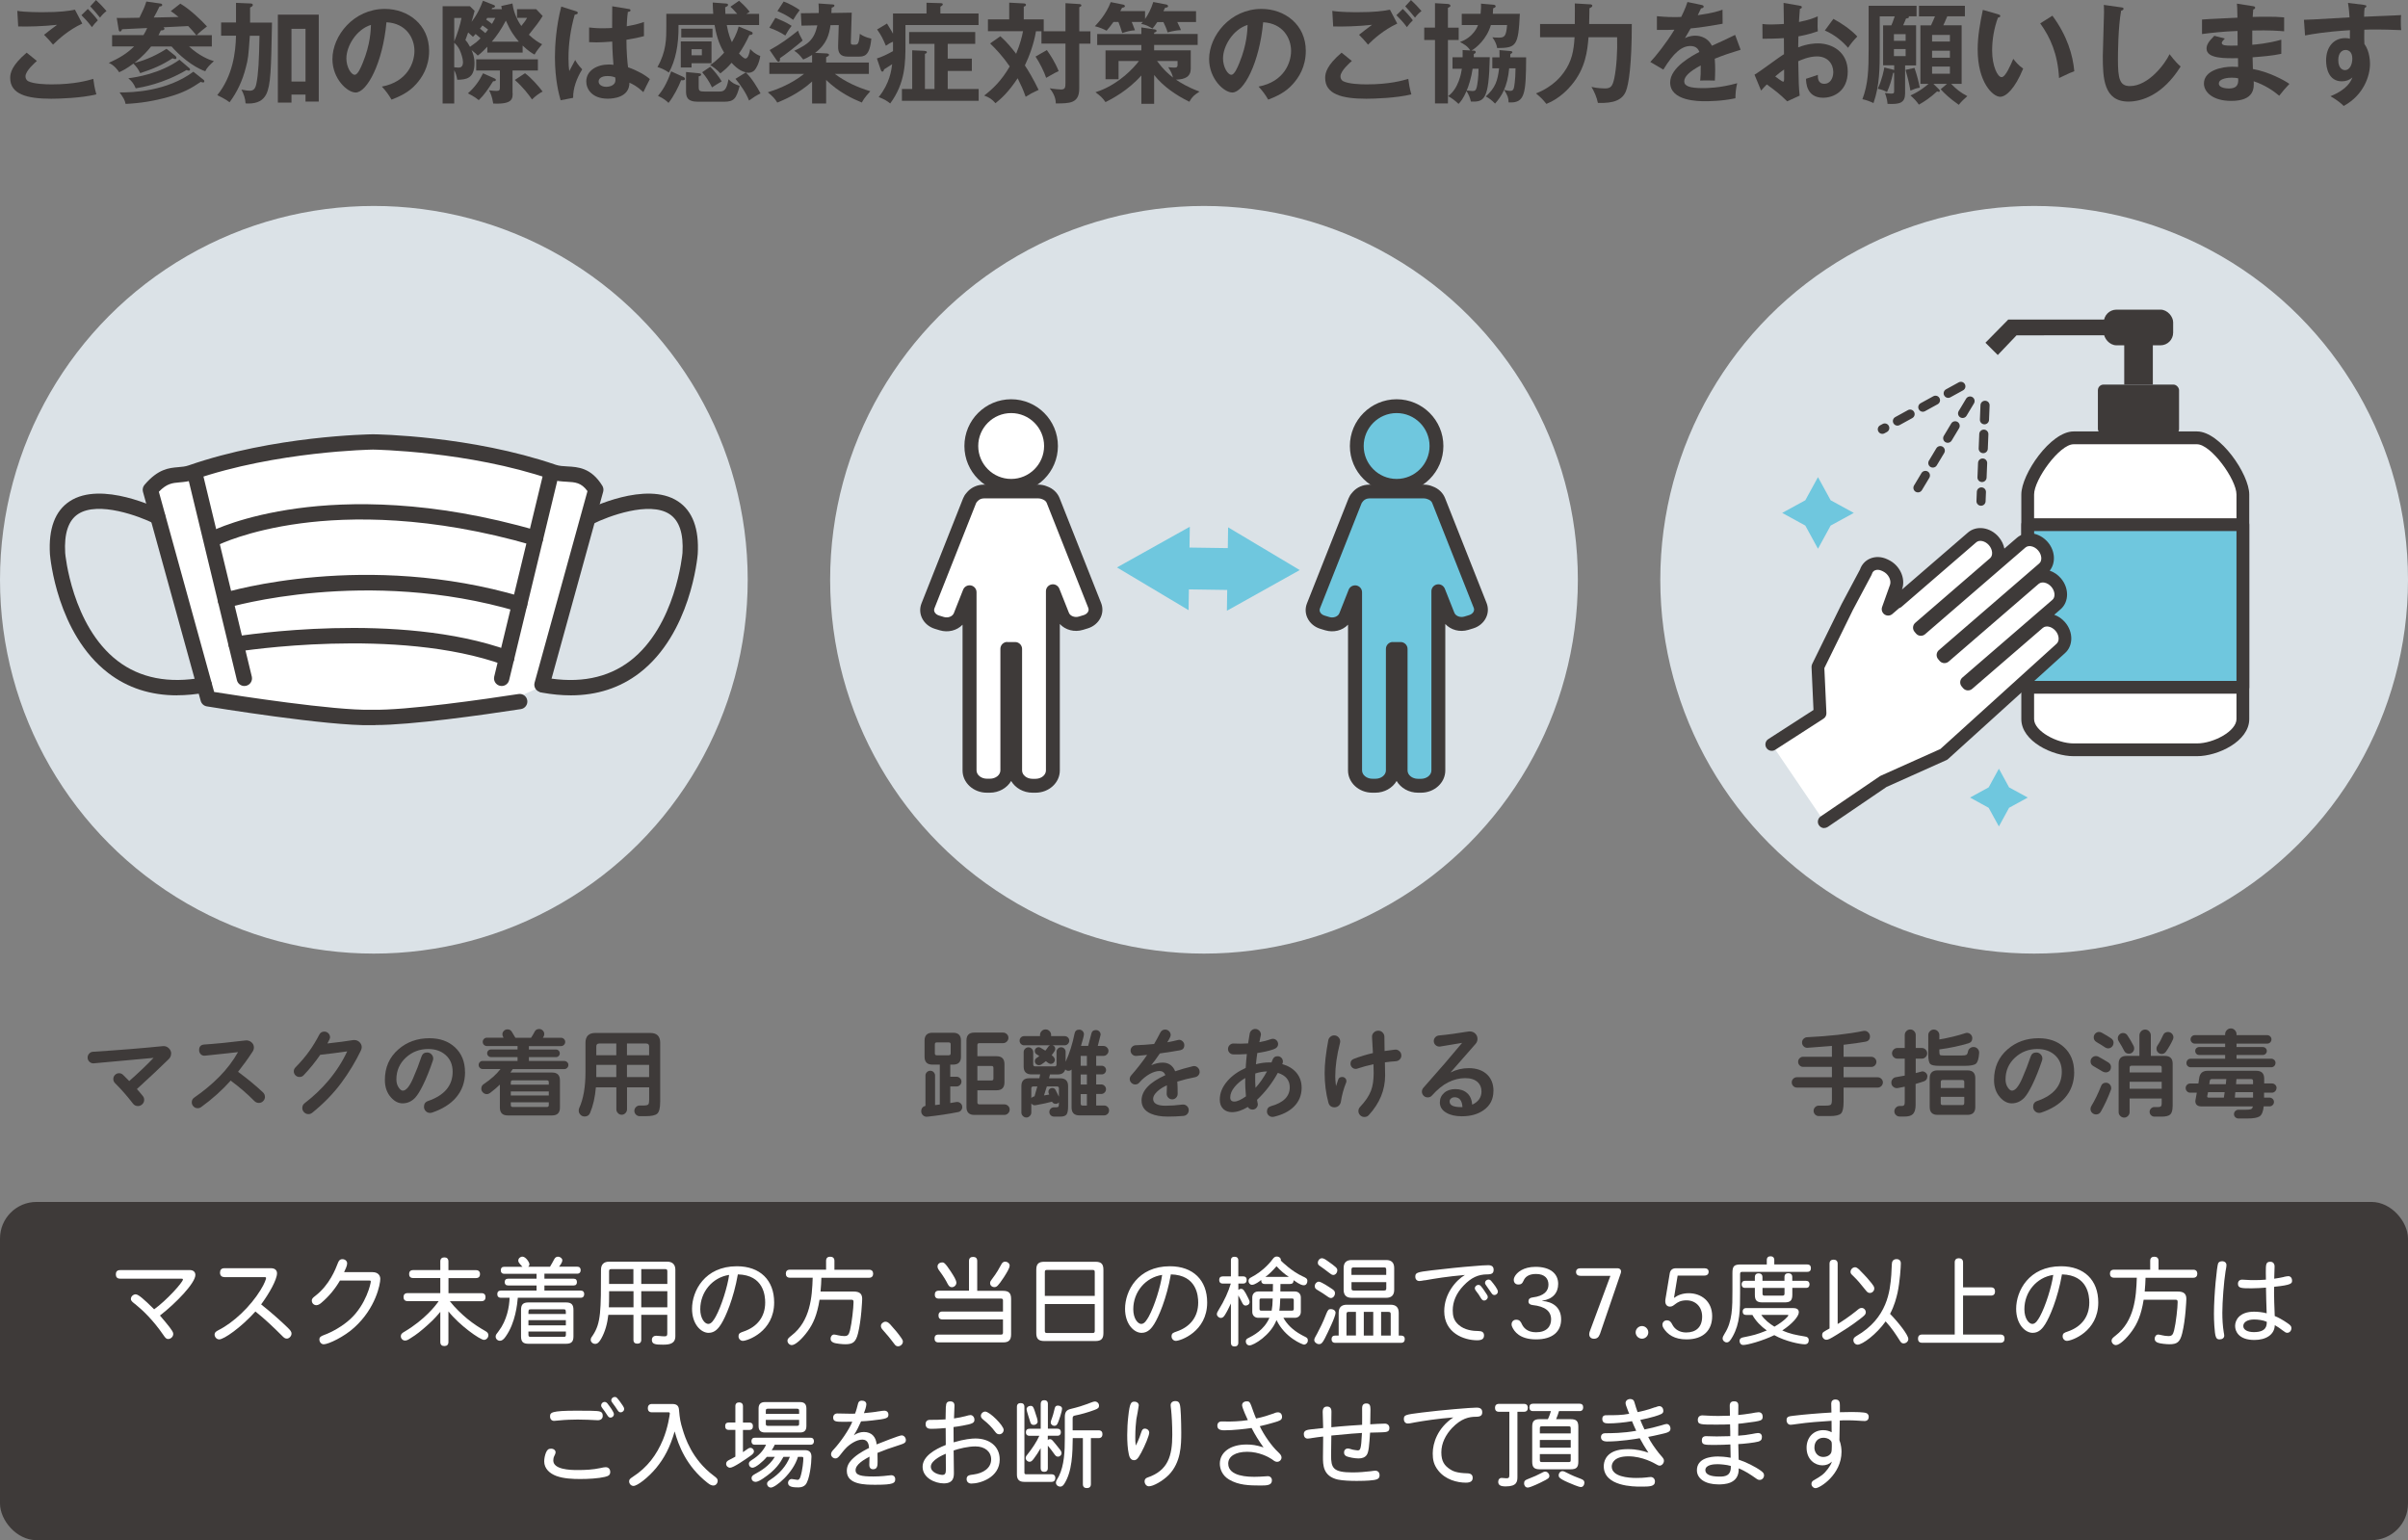 <?xml version="1.0" encoding="UTF-8"?><svg id="_イヤー_1" xmlns="http://www.w3.org/2000/svg" viewBox="0 0 456.28 291.87"><rect x="0" y="0" width="456.28" height="291.87" fill="#808080" stroke="none"/><defs><style>.cls-1{fill:#dbe2e7;}.cls-2{fill:#fff;}.cls-3{fill:#3e3a39;}.cls-4{fill:#6fc7de;}</style></defs><g><g><circle class="cls-1" cx="70.84" cy="109.87" r="70.84"/><g><path class="cls-2" d="M28.48,92.81l10.74,38.87s40.2,10.82,63.77-1.86l9.89-37.01s-2.8-4.36-7.04-3.12c0,0-40.55-12.42-68.13-.22,0,0-8.01-.65-9.23,3.34Z"/><path class="cls-3" d="M33.53,131.77c-4.99,0-9.35-1.41-13.02-4.23-9.7-7.44-11-21.9-11.05-22.52-.29-4.84,.97-8.2,3.74-10.02,6.03-3.97,16.85,1.4,17.31,1.63,.72,.36,1,1.23,.64,1.95-.36,.72-1.23,1-1.95,.64h0c-2.71-1.36-10.57-4.33-14.41-1.8-1.84,1.21-2.66,3.7-2.44,7.39,0,.1,1.25,13.78,9.93,20.43,4.27,3.27,9.7,4.33,16.15,3.15,.79-.14,1.54,.38,1.69,1.17,.14,.79-.38,1.54-1.17,1.69-1.88,.34-3.69,.51-5.43,.51Z"/><path class="cls-3" d="M108.15,131.77c-1.73,0-3.54-.17-5.43-.51-.79-.14-1.31-.9-1.17-1.69,.14-.79,.9-1.31,1.69-1.17,6.45,1.17,11.88,.11,16.15-3.15,8.68-6.64,9.92-20.33,9.93-20.46,.22-3.66-.6-6.14-2.45-7.36-3.84-2.53-11.7,.44-14.41,1.8-.72,.36-1.59,.07-1.95-.65-.36-.72-.07-1.59,.64-1.95,.46-.23,11.28-5.6,17.31-1.63,2.77,1.82,4.03,5.19,3.75,9.99-.05,.64-1.35,15.11-11.05,22.55-3.67,2.81-8.03,4.23-13.02,4.23Z"/><path class="cls-3" d="M46.3,130c-.65,0-1.25-.45-1.41-1.11l-9.16-37.91c-.19-.78,.29-1.56,1.07-1.75,.78-.19,1.56,.29,1.75,1.07l9.16,37.91c.19,.78-.29,1.56-1.07,1.75-.11,.03-.23,.04-.34,.04Z"/><path class="cls-3" d="M71.13,137.42c-.26,0-.52,0-.76,0-8.08,.21-30.24-3.4-31.18-3.56-.56-.09-1.01-.5-1.16-1.05l-10.94-39.61c-.13-.46-.02-.96,.3-1.33,2.58-3.01,4.6-3.19,6.39-3.34,.71-.06,1.32-.11,1.98-.34,16.12-5.6,34.16-5.88,34.92-5.89,.79,0,18.6,.28,34.63,5.78,.68,.23,1.42,.27,2.21,.31,2,.11,4.5,.24,6.61,3.66,.21,.34,.27,.76,.16,1.15l-10.2,36.93c-.21,.77-1.01,1.23-1.78,1.01-.77-.21-1.23-1.01-1.01-1.78l10.02-36.29c-1.19-1.63-2.32-1.69-3.96-1.78-.9-.05-1.93-.1-2.99-.47-15.6-5.34-33.52-5.62-33.69-5.62-.15,0-18.31,.29-33.97,5.72-1,.35-1.89,.42-2.68,.49-1.38,.12-2.41,.21-3.93,1.78l10.48,37.94c4.34,.69,22.88,3.56,29.76,3.37,.03,0,.05,0,.08,0,6.51,.17,21.64-2.03,27.84-2.98,.79-.12,1.53,.42,1.65,1.21,.12,.79-.42,1.53-1.21,1.65-7.49,1.15-20.75,3.02-27.55,3.02Z"/><path class="cls-3" d="M95.06,130c-.11,0-.23-.01-.34-.04-.78-.19-1.26-.97-1.07-1.75l9.16-37.91c.19-.78,.97-1.26,1.75-1.07,.78,.19,1.26,.97,1.07,1.75l-9.16,37.91c-.16,.66-.75,1.11-1.41,1.11Z"/><path class="cls-3" d="M101.48,103.43c-.13,0-.27-.02-.41-.06-19.61-5.71-34.81-5.43-44.11-4.19-10.07,1.34-15.57,4.07-15.63,4.1-.71,.36-1.59,.07-1.95-.64-.36-.71-.08-1.59,.64-1.95,.24-.12,5.89-2.94,16.38-4.36,9.6-1.3,25.29-1.62,45.48,4.26,.77,.22,1.21,1.03,.99,1.8-.18,.63-.76,1.05-1.39,1.05Z"/><path class="cls-3" d="M98.46,115.93c-.14,0-.27-.02-.41-.06-28.64-8.47-54.64-.79-54.9-.71-.77,.23-1.58-.2-1.81-.97-.23-.77,.2-1.58,.97-1.81,1.09-.33,27.09-8.01,56.56,.71,.77,.23,1.21,1.03,.98,1.8-.19,.63-.76,1.04-1.39,1.04Z"/><path class="cls-3" d="M96,126.11c-.16,0-.33-.03-.49-.09-20.26-7.34-50.24-2.58-50.54-2.53-.79,.13-1.54-.41-1.66-1.2-.13-.79,.41-1.54,1.2-1.66,1.26-.2,31.03-4.92,51.99,2.67,.75,.27,1.14,1.1,.87,1.86-.21,.59-.77,.96-1.36,.96Z"/></g></g><g><path class="cls-3" d="M32.42,199.68c0,.39-.15,.73-.45,1.03-1.49,1.47-3.5,3.36-6.03,5.67,.29,.31,.65,.74,1.1,1.29,.19,.22,.28,.47,.28,.75,0,.32-.12,.6-.35,.83-.23,.23-.51,.35-.83,.35-.4,0-.72-.16-.95-.47-1.05-1.37-2.18-2.66-3.4-3.88-.21-.21-.32-.47-.32-.77s.11-.57,.32-.78c.21-.21,.47-.32,.77-.32s.53,.1,.75,.3c.31,.3,.7,.69,1.18,1.18,1.82-1.61,3.35-3.07,4.61-4.39l-11.29,1.03c-.32,.04-.61-.06-.85-.28-.24-.22-.36-.49-.36-.8,0-.29,.1-.54,.3-.76,.2-.22,.44-.33,.73-.35,4.94-.31,9.34-.67,13.2-1.06,.42-.05,.8,.07,1.12,.36,.32,.29,.49,.65,.49,1.07Z"/><path class="cls-3" d="M50.21,207.83c0,.32-.11,.6-.34,.83-.22,.23-.5,.35-.82,.35s-.6-.12-.84-.35c-1.31-1.33-2.81-2.63-4.5-3.88-1.63,1.83-3.5,3.5-5.6,5.02-.19,.14-.4,.21-.65,.21-.31,0-.58-.11-.79-.33-.22-.22-.33-.48-.33-.79,0-.39,.16-.69,.49-.91,1.77-1.22,3.36-2.55,4.77-3.98,1.41-1.44,2.58-2.98,3.5-4.62-.63,.07-1.35,.16-2.15,.24l-1.61,.17c-.97,.1-1.79,.19-2.45,.26-.36,.04-.64-.05-.85-.27-.21-.22-.31-.48-.31-.79,0-.65,.32-1,.97-1.05,.82-.05,2.02-.15,3.6-.3,.58-.05,1.98-.21,4.2-.47,.42-.05,.8,.06,1.12,.32,.32,.26,.49,.6,.49,1.01,0,.26-.07,.51-.22,.75-.86,1.32-1.79,2.61-2.78,3.86,1.87,1.39,3.44,2.69,4.72,3.9,.25,.24,.37,.52,.37,.84Z"/><path class="cls-3" d="M68.39,199.06c-1.02,2.13-2.26,4.17-3.71,6.14-1.52,2.04-3.35,3.93-5.51,5.67-.21,.17-.45,.26-.73,.26-.31,0-.58-.11-.81-.34s-.35-.5-.35-.82c0-.39,.16-.7,.47-.93,1.68-1.29,3.17-2.71,4.46-4.24,1.48-1.75,2.67-3.61,3.58-5.56-1.83,.26-3.53,.48-5.11,.65-.92,1.34-1.97,2.64-3.15,3.88-.2,.21-.45,.32-.77,.32s-.55-.1-.77-.31c-.21-.21-.32-.46-.32-.76s.11-.53,.32-.75c1.02-1.03,1.9-2.07,2.63-3.1,.7-.98,1.32-2.01,1.87-3.08,.2-.4,.52-.6,.97-.6,.3,0,.55,.11,.76,.32,.21,.21,.32,.47,.32,.77,0,.19-.17,.57-.5,1.16,2.05-.22,3.65-.44,4.8-.63,.09-.01,.18-.02,.28-.02,.39,0,.72,.13,1,.4,.28,.27,.42,.59,.42,.96,0,.2-.05,.4-.15,.6Z"/><path class="cls-3" d="M88.12,203.17c0,1.92-.59,3.55-1.77,4.89-1.06,1.21-2.55,2.13-4.48,2.78-.12,.04-.26,.06-.39,.06-.31,0-.58-.11-.8-.33-.22-.22-.34-.49-.34-.83,0-.56,.26-.93,.78-1.1,3.1-1.07,4.65-2.92,4.65-5.54,0-1.32-.44-2.38-1.33-3.17-.86-.76-1.96-1.14-3.3-1.14-1.63,0-3.04,.54-4.22,1.62-1.21,1.12-1.81,2.5-1.81,4.14,0,.63,.16,1.16,.47,1.59,.25,.36,.5,.54,.75,.54,.61,0,1.25-.76,1.92-2.28,.6-1.36,1.14-2.75,1.62-4.18,.17-.51,.53-.77,1.08-.77,.32,0,.59,.12,.81,.35,.22,.23,.33,.49,.33,.79,0,.12-.02,.25-.06,.37-.61,1.82-1.24,3.38-1.89,4.7-.54,1.08-1.01,1.86-1.44,2.33-.68,.73-1.49,1.1-2.41,1.1-.81,0-1.55-.38-2.22-1.14-.76-.86-1.14-1.95-1.14-3.29,0-2.39,.86-4.33,2.58-5.82,1.61-1.39,3.56-2.09,5.86-2.09,1.97,0,3.57,.56,4.8,1.68,1.29,1.18,1.94,2.76,1.94,4.72Z"/><path class="cls-3" d="M107.7,201.82c0,.21-.08,.4-.23,.55-.16,.16-.34,.23-.55,.23h-9.76c-.09,.15-.24,.37-.45,.65h7.9c1,0,1.49,.5,1.49,1.49v5.15c0,1-.5,1.49-1.49,1.49h-8.4c-1,0-1.49-.5-1.49-1.49v-4.35c-.57,.55-1.19,1.08-1.87,1.59-.19,.14-.39,.21-.62,.21-.27,0-.51-.1-.72-.31-.21-.21-.31-.44-.31-.72,0-.37,.15-.66,.45-.86,1.37-.92,2.43-1.87,3.19-2.86h-3.38c-.21,0-.39-.08-.54-.23-.15-.16-.22-.34-.22-.55s.07-.39,.22-.54c.15-.15,.33-.22,.54-.22h6.61v-.73h-5.04c-.2,0-.37-.07-.51-.21-.14-.14-.21-.31-.21-.51s.07-.37,.21-.51c.14-.14,.31-.21,.51-.21h5.04v-.65h-5.82c-.21,0-.39-.08-.55-.23-.16-.16-.23-.35-.23-.57,0-.21,.08-.39,.23-.55,.16-.16,.34-.23,.55-.23h3.17s-.05-.07-.07-.13c-.1-.17-.15-.34-.15-.5,0-.26,.09-.49,.28-.67,.19-.19,.41-.28,.67-.28,.36,0,.63,.14,.8,.41,.17,.27,.41,.67,.71,1.18h2.97c.27-.41,.5-.79,.67-1.14,.17-.35,.46-.52,.86-.52,.27,0,.5,.1,.69,.29,.19,.19,.28,.42,.28,.68,0,.19-.06,.37-.17,.54,0,.01-.03,.06-.09,.15h3.43c.21,0,.4,.08,.56,.23,.16,.16,.24,.34,.24,.55,0,.22-.08,.41-.24,.57-.16,.16-.35,.23-.56,.23h-6.08v.65h5.13c.2,0,.37,.07,.51,.21,.14,.14,.21,.31,.21,.51s-.07,.37-.21,.51c-.14,.14-.31,.21-.51,.21h-5.13v.73h6.7c.21,0,.39,.07,.55,.22,.16,.15,.23,.33,.23,.54Zm-3.71,3.73v-.45c0-.25-.12-.37-.37-.37h-6.46c-.25,0-.37,.12-.37,.37v.45h7.2Zm0,2.05v-.77h-7.2v.77h7.2Zm0,1.81v-.52h-7.2v.52c0,.25,.12,.37,.37,.37h6.46c.25,0,.37-.12,.37-.37Z"/><path class="cls-3" d="M125.09,208.84c0,1.13-.18,1.86-.54,2.19-.36,.33-1.1,.49-2.22,.49h-1.12c-.27,0-.51-.1-.71-.3-.2-.2-.3-.44-.3-.71s.1-.51,.3-.71c.2-.2,.44-.3,.71-.3h.73c.47,0,.77-.07,.89-.2,.12-.13,.18-.42,.18-.87v-2.37h-4.2v4.16c0,.27-.1,.51-.3,.72-.2,.21-.44,.31-.71,.31s-.51-.1-.71-.31c-.2-.21-.3-.45-.3-.72v-4.16h-3.88c-.15,1.85-.52,3.47-1.1,4.85-.19,.45-.53,.67-1.03,.67-.31,0-.58-.11-.79-.33-.22-.22-.33-.48-.33-.79,0-.17,.03-.33,.09-.47,.8-1.75,1.19-4.03,1.19-6.81v-5.56c0-1.24,.62-1.87,1.87-1.87h10.42c1.24,0,1.87,.62,1.87,1.87v11.2Zm-8.31-8.87v-2.22h-3.23c-.37,0-.56,.19-.56,.56v1.66h3.79Zm0,4.14v-2.31h-3.79v2.31h3.79Zm6.22-4.14v-1.66c0-.37-.19-.56-.56-.56h-3.64v2.22h4.2Zm0,4.14v-2.31h-4.2v2.31h4.2Z"/></g></g><g><g><circle class="cls-1" cx="228.14" cy="109.87" r="70.84"/><g><g><g><circle class="cls-2" cx="191.6" cy="84.52" r="7.55"/><path class="cls-3" d="M191.6,93.38c-4.89,0-8.86-3.97-8.86-8.86s3.97-8.86,8.86-8.86,8.86,3.97,8.86,8.86-3.97,8.86-8.86,8.86Zm0-15.1c-3.44,0-6.24,2.8-6.24,6.24s2.8,6.24,6.24,6.24,6.24-2.8,6.24-6.24-2.8-6.24-6.24-6.24Z"/></g><g><path class="cls-2" d="M207.42,114.73l-7.88-19.9c-.27-.69-.87-1.19-1.58-1.44-.36-.15-.76-.25-1.18-.25h-10.35c-.87,0-1.64,.37-2.14,.93-.03,.02-.05,.05-.07,.08-.02,.03-.04,.05-.07,.08-.18,.2-.34,.43-.44,.69l-7.88,19.9c-.5,1.26,.26,2.65,1.69,3.09l.92,.28c1.43,.44,3-.23,3.5-1.49l1.76-4.45v33.75c0,1.6,1.47,2.9,3.29,2.9h.56c1.82,0,3.29-1.3,3.29-2.9v-23.02h1.52v23.02c0,1.6,1.47,2.9,3.29,2.9h.56c1.82,0,3.29-1.3,3.29-2.9v-33.96l1.81,4.56c.5,1.26,2.07,1.93,3.5,1.49l.92-.28c1.43-.44,2.19-1.82,1.69-3.09Z"/><path class="cls-3" d="M196.21,150.22h-.56c-1.75,0-3.27-.9-4.05-2.22-.78,1.32-2.3,2.22-4.05,2.22h-.56c-2.54,0-4.6-1.89-4.6-4.21v-27.63c-1.05,1.1-2.73,1.55-4.34,1.06l-.92-.28c-1.08-.33-1.96-1.07-2.42-2.03-.43-.89-.46-1.88-.1-2.79l7.88-19.9c.15-.37,.36-.72,.66-1.05,.02-.02,.04-.04,.05-.06,.03-.03,.05-.06,.08-.09,.02-.02,.03-.04,.05-.06,.77-.85,1.9-1.34,3.09-1.34h10.35c.57,0,1.12,.11,1.66,.34,1.09,.39,1.93,1.19,2.33,2.18l7.88,19.9h0c.36,.91,.33,1.91-.1,2.79-.46,.96-1.34,1.7-2.42,2.03l-.92,.28c-1.63,.5-3.34,.02-4.38-1.11v27.76c0,2.32-2.06,4.21-4.6,4.21Zm-5.37-28.55h1.52c.72,0,1.31,.59,1.31,1.31v23.02c0,.88,.89,1.59,1.98,1.59h.56c1.09,0,1.98-.71,1.98-1.59v-33.96c0-.63,.45-1.17,1.07-1.29,.62-.12,1.23,.22,1.47,.81l1.81,4.56c.25,.63,1.12,.96,1.9,.72l.92-.28c.38-.12,.68-.36,.83-.66,.07-.16,.14-.4,.03-.69l-7.88-19.9c-.12-.3-.41-.55-.8-.69-.03,0-.05-.02-.08-.03-.22-.09-.44-.14-.67-.14h-10.35c-.46,0-.88,.18-1.16,.49-.02,.02-.03,.03-.05,.05l-.03,.03h-.01s-.03,.05-.05,.07c-.1,.11-.17,.21-.2,.3l-7.88,19.9c-.11,.29-.05,.54,.03,.69,.14,.3,.45,.54,.83,.66l.92,.28c.78,.24,1.65-.09,1.9-.72l1.76-4.45c.23-.59,.85-.92,1.47-.81,.62,.12,1.07,.66,1.07,1.29v33.75c0,.88,.89,1.59,1.98,1.59h.56c1.09,0,1.98-.71,1.98-1.59v-23.02c0-.72,.59-1.31,1.31-1.31Z"/></g></g><g><g><circle class="cls-4" cx="264.64" cy="84.52" r="7.55"/><path class="cls-3" d="M264.64,93.38c-4.89,0-8.86-3.97-8.86-8.86s3.97-8.86,8.86-8.86,8.86,3.97,8.86,8.86-3.97,8.86-8.86,8.86Zm0-15.1c-3.44,0-6.24,2.8-6.24,6.24s2.8,6.24,6.24,6.24,6.24-2.8,6.24-6.24-2.8-6.24-6.24-6.24Z"/></g><g><path class="cls-4" d="M280.46,114.73l-7.88-19.9c-.27-.69-.87-1.19-1.58-1.44-.36-.15-.76-.25-1.18-.25h-10.35c-.87,0-1.64,.37-2.14,.93-.03,.02-.05,.05-.07,.08-.02,.03-.04,.05-.07,.08-.18,.2-.34,.43-.44,.69l-7.88,19.9c-.5,1.26,.26,2.65,1.69,3.09l.92,.28c1.43,.44,3-.23,3.5-1.49l1.76-4.45v33.75c0,1.6,1.47,2.9,3.29,2.9h.56c1.82,0,3.29-1.3,3.29-2.9v-23.02h1.52v23.02c0,1.6,1.47,2.9,3.29,2.9h.56c1.82,0,3.29-1.3,3.29-2.9v-33.96l1.81,4.56c.5,1.26,2.07,1.93,3.5,1.49l.92-.28c1.43-.44,2.19-1.82,1.69-3.09Z"/><path class="cls-3" d="M269.25,150.22h-.56c-1.75,0-3.27-.9-4.05-2.22-.78,1.32-2.3,2.22-4.05,2.22h-.56c-2.54,0-4.6-1.89-4.6-4.21v-27.63c-1.05,1.1-2.73,1.55-4.34,1.06l-.92-.28c-1.08-.33-1.96-1.07-2.42-2.03-.43-.89-.46-1.88-.1-2.79l7.88-19.9c.15-.37,.36-.72,.66-1.05,.02-.02,.04-.04,.05-.06,.02-.03,.05-.05,.07-.08,.02-.02,.04-.05,.06-.07,.77-.85,1.9-1.34,3.09-1.34h10.35c.57,0,1.12,.11,1.66,.34,1.09,.39,1.93,1.19,2.33,2.18l7.88,19.9h0c.36,.91,.33,1.91-.1,2.79-.46,.96-1.34,1.7-2.42,2.03l-.92,.28c-1.63,.5-3.34,.02-4.38-1.11v27.76c0,2.32-2.06,4.21-4.6,4.21Zm-5.37-28.55h1.52c.72,0,1.31,.59,1.31,1.31v23.02c0,.88,.89,1.59,1.98,1.59h.56c1.09,0,1.98-.71,1.98-1.59v-33.96c0-.63,.45-1.17,1.07-1.29,.62-.12,1.23,.22,1.47,.81l1.81,4.56c.25,.63,1.12,.96,1.9,.72l.92-.28c.38-.12,.68-.36,.83-.66,.07-.16,.14-.4,.03-.69l-7.88-19.9c-.12-.3-.41-.55-.8-.69-.03,0-.05-.02-.08-.03-.22-.09-.44-.14-.67-.14h-10.35c-.46,0-.88,.18-1.16,.49-.02,.02-.04,.04-.05,.06l-.03,.04s-.03,.04-.05,.06c-.1,.11-.16,.21-.2,.3l-7.88,19.9c-.11,.29-.05,.54,.03,.69,.14,.3,.45,.54,.83,.66l.92,.28c.78,.24,1.65-.09,1.9-.72l1.76-4.45c.23-.59,.85-.92,1.47-.81,.62,.12,1.07,.66,1.07,1.29v33.75c0,.88,.89,1.59,1.98,1.59h.56c1.09,0,1.98-.71,1.98-1.59v-23.02c0-.72,.59-1.31,1.31-1.31Zm-5.61-26.68h0Z"/></g></g><g><rect class="cls-4" x="225" y="101.84" width="7.93" height="11.88" transform="translate(117.85 335.14) rotate(-89.16)"/><polygon class="cls-4" points="225.22 115.63 211.65 107.53 225.45 99.82 225.22 115.63"/><polygon class="cls-4" points="232.48 115.74 246.28 108.03 232.71 99.93 232.48 115.74"/></g></g></g><g><path class="cls-3" d="M182.34,209.78c0,.22-.07,.43-.22,.62-.15,.19-.34,.3-.56,.34-1.74,.35-3.69,.64-5.84,.88-.31,.04-.58-.05-.81-.25-.23-.21-.35-.46-.35-.77,0-.56,.27-.9,.8-1.03v-5.75c0-.25,.09-.46,.27-.64,.18-.18,.39-.27,.64-.27s.46,.09,.64,.27c.18,.18,.27,.4,.27,.64v5.6c.16-.01,.46-.05,.9-.11v-7.56h-1.4c-1,0-1.49-.5-1.49-1.49v-3.06c0-1,.5-1.49,1.49-1.49h3.92c1,0,1.49,.5,1.49,1.49v3.06c0,1-.5,1.49-1.49,1.49h-.54v2.3h1.19c.25,0,.47,.09,.65,.27,.19,.18,.28,.4,.28,.64,0,.26-.09,.48-.28,.66-.19,.18-.4,.27-.65,.27h-1.19v3.14c.27-.04,.65-.1,1.12-.19,.3-.05,.57,.02,.8,.21,.24,.19,.35,.44,.35,.74Zm-2.2-10.17v-1.7c0-.25-.12-.37-.37-.37h-2.26c-.25,0-.37,.12-.37,.37v1.7c0,.25,.12,.37,.37,.37h2.26c.25,0,.37-.12,.37-.37Zm11.18,10.66c0,.27-.1,.51-.3,.71-.2,.2-.44,.3-.71,.3h-5.69c-1,0-1.49-.5-1.49-1.49v-12.62c0-1,.5-1.49,1.49-1.49h5.45c.27,0,.51,.1,.71,.29,.2,.19,.3,.43,.3,.7s-.1,.51-.3,.71c-.2,.2-.44,.3-.71,.3h-4.5c-.25,0-.37,.12-.37,.37v2.11h3.64c1,0,1.49,.5,1.49,1.49v3.47c0,1-.5,1.49-1.49,1.49h-3.64v2.3c0,.25,.12,.37,.37,.37h4.74c.27,0,.51,.1,.71,.29,.2,.19,.3,.43,.3,.7Zm-3.08-5.88v-2.02c0-.25-.12-.37-.37-.37h-2.67v2.76h2.67c.25,0,.37-.12,.37-.37Z"/><path class="cls-3" d="M202.61,197.21c0,.24-.09,.44-.26,.62-.17,.17-.38,.26-.62,.26h-2.28c.34,.11,.5,.34,.5,.69,0,.15-.04,.28-.11,.39-.17,.27-.36,.54-.56,.78,.4,.32,.6,.61,.6,.86,0,.22-.08,.41-.23,.57-.16,.16-.35,.23-.57,.23-.2,0-.5-.17-.9-.52-.25,.21-.55,.43-.9,.65-.11,.07-.25,.11-.41,.11-.21,0-.4-.07-.55-.22-.16-.15-.23-.33-.23-.54,0-.22,.09-.41,.28-.56,.19-.15,.37-.29,.56-.41-.14-.09-.31-.19-.5-.32-.24-.14-.35-.35-.35-.63,0-.2,.07-.37,.21-.51,.14-.14,.31-.21,.51-.21,.12,0,.24,.03,.35,.09,.34,.2,.65,.39,.93,.56,.17-.2,.35-.44,.54-.73,.09-.14,.21-.23,.35-.28h-4.91c-.24,0-.44-.09-.61-.26-.17-.17-.25-.38-.25-.62s.08-.44,.25-.61c.17-.17,.37-.25,.61-.25h3.01v-.22c0-.29,.1-.53,.31-.74,.21-.21,.45-.31,.74-.31s.53,.1,.74,.31c.21,.21,.31,.45,.31,.74v.22h2.56c.24,0,.44,.08,.62,.25,.17,.17,.26,.37,.26,.61Zm7.54,13.23c0,.26-.09,.48-.28,.66-.19,.18-.4,.27-.65,.27h-4.68c-1,0-1.49-.5-1.49-1.49v-7.2c-.16,.16-.36,.24-.6,.24s-.44-.09-.6-.26c-.17,.63-.65,.95-1.42,.95h-1.47c-.04,.16-.1,.4-.19,.73h2.13c1,0,1.49,.5,1.49,1.49v3.83c0,.76-.1,1.27-.3,1.54-.2,.27-.59,.4-1.16,.4h-1.21c-.24,0-.44-.08-.62-.25-.17-.17-.26-.38-.26-.63s.09-.46,.26-.63c.17-.17,.38-.25,.62-.25h.41c.24,0,.38-.05,.44-.15,.06-.1,.08-.3,.08-.62v-.17c-.16,.19-.37,.28-.62,.28-.31,0-.54-.14-.69-.41-.8,.22-1.83,.45-3.1,.67-.34,.06-.61-.05-.82-.34v1.72c0,.25-.09,.47-.28,.66-.19,.19-.4,.29-.65,.29-.26,0-.49-.1-.67-.29-.19-.19-.28-.41-.28-.66v-5c0-1,.5-1.49,1.49-1.49h1.92s.06-.29,.15-.73h-1.64c-1,0-1.49-.5-1.49-1.49v-2.73c0-.25,.09-.46,.27-.64,.18-.18,.39-.27,.64-.27s.44,.09,.63,.27c.18,.18,.27,.4,.27,.64v2.33c0,.25,.12,.37,.37,.37h3.68c.25,0,.37-.12,.37-.37v-2.39c0-.24,.08-.44,.25-.61,.17-.17,.37-.25,.61-.25s.44,.08,.61,.25c.17,.17,.25,.37,.25,.61v1.9c.75-1.63,1.31-3.43,1.7-5.39,.1-.47,.39-.71,.88-.71,.25,0,.46,.09,.63,.26,.17,.17,.26,.38,.26,.62,0,.25-.19,.98-.56,2.2h1.36c.22-.78,.42-1.56,.6-2.31,.1-.46,.39-.69,.88-.69,.25,0,.46,.09,.63,.26,.17,.17,.25,.38,.25,.62,0,.07-.18,.78-.54,2.13h1.08c.25,0,.47,.09,.66,.28,.19,.19,.29,.4,.29,.65,0,.26-.1,.49-.29,.67-.19,.19-.41,.28-.66,.28h-1.38v1.87h1.05c.22,0,.42,.08,.58,.24,.16,.16,.24,.35,.24,.58s-.08,.42-.24,.58c-.16,.16-.35,.24-.58,.24h-1.05v1.9h.95c.25,0,.46,.09,.64,.27,.18,.18,.27,.39,.27,.63,0,.25-.09,.46-.27,.64-.18,.18-.39,.27-.64,.27h-.95v2.18h1.51c.25,0,.47,.09,.65,.27,.19,.18,.28,.4,.28,.66Zm-13.59-4.55h-.77c-.25,0-.37,.12-.37,.37v1.85c.15-.2,.35-.31,.6-.34,.19-.61,.37-1.24,.54-1.89Zm4.09,1.94v-1.57c0-.25-.12-.37-.37-.37h-1.92c-.09,.29-.27,.85-.54,1.7,.12-.01,.45-.07,.99-.17l-.09-.21c-.04-.09-.06-.19-.06-.3,0-.21,.07-.39,.21-.52,.14-.14,.31-.21,.51-.21,.29,0,.5,.12,.63,.37,.26,.5,.47,.92,.63,1.27Zm5.3-5.86v-1.87h-1.18v1.87h1.18Zm0,3.55v-1.9h-1.18v1.9h1.18Zm0,3.99v-2.18h-1.18v1.81c0,.25,.12,.37,.37,.37h.8Z"/><path class="cls-3" d="M227.32,203.09c0,.26-.08,.49-.24,.68-.16,.19-.37,.31-.62,.36-1.12,.21-2.25,.49-3.38,.84,.05,.57,.07,1.34,.07,2.31,0,.29-.1,.53-.3,.74-.2,.21-.44,.31-.73,.31s-.55-.11-.76-.33c-.21-.22-.3-.47-.29-.76,.02-.71,.04-1.14,.04-1.29v-.28c-.7,.31-1.28,.68-1.75,1.1-.57,.51-.86,1-.86,1.46,0,.87,.78,1.31,2.33,1.31,.98,0,2.05-.07,3.21-.22,.32-.04,.61,.05,.85,.26,.24,.21,.36,.48,.36,.8,0,.29-.09,.53-.28,.74-.19,.21-.42,.32-.71,.35-1.03,.09-2.02,.13-2.97,.13-1.31,0-2.38-.19-3.23-.56-1.17-.52-1.75-1.36-1.75-2.5,0-1.84,1.51-3.44,4.52-4.8-.21-.52-.59-.78-1.12-.78s-1.18,.19-1.85,.56c-.72,.4-1.38,.95-1.98,1.64-.2,.24-.46,.35-.78,.35-.27,0-.51-.1-.72-.31-.21-.21-.31-.44-.31-.72,0-.25,.09-.47,.26-.67,1.09-1.24,2.11-2.54,3.04-3.9-.47,.04-1.15,.1-2.03,.19-.29,.03-.54-.06-.77-.26-.22-.2-.34-.45-.34-.75,0-.27,.09-.51,.28-.7,.19-.19,.42-.3,.69-.31,1.18-.04,2.35-.12,3.49-.24,.41-.7,.8-1.41,1.16-2.13,.2-.4,.51-.6,.93-.6,.29,0,.53,.1,.74,.31,.21,.21,.31,.45,.31,.74,0,.22-.22,.68-.65,1.36,.66-.11,1.32-.25,2-.43,.07-.02,.16-.04,.24-.04,.26,0,.49,.1,.69,.3,.2,.2,.3,.44,.3,.71,0,.55-.27,.87-.8,.97-.87,.16-2.1,.35-3.7,.58l-.13,.02c-.59,.86-1.13,1.61-1.64,2.24,.76-.34,1.48-.5,2.17-.5,1.13,0,1.92,.55,2.37,1.64,.98-.34,2.09-.65,3.32-.95,.09-.02,.17-.04,.24-.04,.29,0,.54,.11,.75,.32,.21,.21,.32,.46,.32,.75Z"/><path class="cls-3" d="M246.64,206.17c-.01,1.41-.5,2.59-1.47,3.55-.92,.91-2.2,1.55-3.83,1.92-.07,.01-.16,.02-.24,.02-.27,0-.51-.1-.72-.3-.21-.2-.31-.44-.31-.73,0-.53,.26-.87,.77-1.01,2.36-.66,3.55-1.85,3.55-3.57,0-1.34-.75-2.26-2.26-2.74-1.06,1.93-2.37,3.63-3.94,5.11l.15,.84c0,.27-.1,.51-.29,.71-.19,.2-.43,.3-.72,.3-.39,0-.68-.17-.88-.5-1.08,.66-2.09,.99-3.02,.99-.63,0-1.16-.19-1.59-.56-.47-.44-.71-1.04-.71-1.81,0-1.26,.49-2.44,1.46-3.55,.87-1,2.02-1.82,3.45-2.46,.05-.85,.12-1.72,.22-2.63-.96,.06-1.82,.08-2.58,.06-.27-.01-.51-.11-.7-.31-.19-.19-.29-.43-.29-.72s.11-.53,.33-.75c.22-.21,.48-.3,.77-.28,.76,.05,1.66,.04,2.71-.02,.06-.44,.16-1.05,.3-1.85,.05-.26,.17-.48,.37-.64,.2-.17,.43-.25,.69-.25,.29,0,.53,.11,.75,.32,.21,.21,.32,.46,.32,.75,0,.03-.1,.5-.3,1.44,.78-.14,1.52-.33,2.22-.58,.11-.04,.22-.06,.34-.06,.27,0,.51,.1,.7,.29,.19,.19,.29,.43,.29,.7,0,.47-.3,.81-.9,1.01-.88,.3-1.9,.53-3.04,.69-.1,.68-.19,1.39-.26,2.13,.88-.24,1.74-.35,2.56-.35h.39c.1-.22,.17-.4,.22-.54,.16-.42,.47-.63,.93-.63,.29,0,.53,.1,.72,.29,.19,.19,.29,.43,.29,.72,0,.15-.03,.29-.09,.41l-.04,.07c1.14,.32,2.03,.86,2.67,1.61,.68,.8,1.02,1.77,1.01,2.93Zm-10.55,1.59c-.11-1.11-.16-2.26-.13-3.47-.85,.5-1.52,1.06-2.03,1.7-.55,.67-.82,1.33-.82,1.98,0,.52,.26,.78,.78,.78s1.27-.33,2.2-.99Zm3.99-4.72c-.71,.01-1.45,.14-2.22,.39,0,.11,0,.28-.02,.5-.01,.73,0,1.47,.06,2.22,.8-.87,1.52-1.91,2.18-3.12Z"/><path class="cls-3" d="M255.13,204.85c0,.11-.02,.21-.06,.3-.47,1.17-.8,2.38-.99,3.62-.05,.31-.19,.57-.41,.77-.22,.2-.49,.3-.8,.3-.61,0-1-.3-1.16-.9-.47-1.73-.71-3.6-.71-5.6,0-1.7,.23-3.77,.69-6.2,.05-.26,.18-.48,.39-.66,.21-.18,.45-.27,.73-.27,.31,0,.58,.11,.8,.34,.22,.22,.34,.5,.34,.82,0,.09-.01,.18-.04,.28-.6,2.31-.9,4.44-.9,6.36,0,.37,.03,.82,.09,1.34l.06,.47c.09-.26,.22-.67,.41-1.23,.11-.34,.37-.5,.77-.5,.21,0,.39,.07,.55,.22,.16,.15,.23,.33,.23,.54Zm10.41-4.85c0,.3-.1,.55-.31,.77-.21,.21-.46,.32-.76,.34-.66,.04-1.34,.11-2.05,.21,.02,1.17,.04,2,.04,2.48,0,2.76-1.03,5.27-3.1,7.52-.21,.24-.49,.35-.84,.35-.31,0-.58-.11-.79-.33-.22-.22-.33-.48-.33-.79s.1-.55,.3-.77c1.01-1.07,1.7-2.09,2.07-3.06,.35-.9,.52-2.03,.52-3.4,0-.44-.01-.98-.04-1.64-1.07,.22-2.08,.5-3.04,.82-.11,.04-.22,.06-.32,.06-.27,0-.51-.1-.7-.29-.19-.19-.29-.43-.29-.7,0-.45,.21-.75,.63-.91,1.21-.46,2.41-.83,3.62-1.1-.02-.63-.08-1.64-.17-3.01-.02-.34,.08-.63,.32-.87,.24-.24,.52-.36,.86-.36s.6,.11,.82,.34c.22,.22,.34,.49,.34,.8,.01,.6,.02,1.5,.04,2.71,.76-.11,1.41-.2,1.94-.26,.32-.04,.61,.06,.86,.28,.25,.22,.37,.5,.37,.82Z"/><path class="cls-3" d="M282.98,206.75c0,1.53-.6,2.73-1.81,3.6-1.11,.8-2.5,1.19-4.18,1.19-1.19,0-2.17-.22-2.93-.67-.82-.47-1.23-1.13-1.23-1.96,0-.72,.27-1.32,.81-1.8,.54-.48,1.25-.72,2.12-.72,.92,0,1.66,.25,2.23,.75,.57,.5,.89,1.23,.98,2.2,1.17-.55,1.75-1.39,1.75-2.52,0-.71-.24-1.29-.71-1.74-.55-.51-1.34-.77-2.39-.77s-2.18,.27-3.25,.82c-1.02,.52-2.03,1.35-3.04,2.48-.21,.24-.48,.35-.8,.35s-.57-.11-.78-.32c-.21-.21-.32-.47-.32-.77,0-.27,.09-.52,.28-.73,3.04-3.42,5.48-6.26,7.34-8.51-.95,.15-2.33,.38-4.14,.69-.32,.05-.61-.03-.86-.24-.25-.21-.37-.48-.37-.8,0-.27,.09-.51,.28-.71,.19-.2,.41-.31,.67-.34,1.63-.15,3.49-.4,5.58-.75,.09-.01,.18-.02,.28-.02,.41,0,.76,.13,1.04,.4s.43,.6,.43,1c0,.37-.12,.7-.37,.97-1.39,1.59-2.97,3.4-4.74,5.41,1.1-.55,2.25-.82,3.45-.82,1.49,0,2.66,.41,3.51,1.23,.78,.77,1.18,1.79,1.18,3.06Zm-7.39,1.19c-.24,0-.45,.07-.63,.22-.19,.15-.28,.34-.28,.58,0,.71,.71,1.06,2.13,1.06h.3c-.06-1.24-.57-1.87-1.51-1.87Z"/></g></g><g><g><circle class="cls-1" cx="385.44" cy="109.87" r="70.84"/><g><polygon class="cls-4" points="346.88 94.8 351.27 97.2 346.88 99.6 344.48 103.99 342.08 99.6 337.7 97.2 342.08 94.8 344.48 90.42 346.88 94.8"/><polygon class="cls-4" points="380.69 149.21 384.23 151.14 380.69 153.08 378.76 156.61 376.82 153.08 373.29 151.14 376.82 149.21 378.76 145.67 380.69 149.21"/><g><rect class="cls-3" x="402.51" y="64.62" width="5.42" height="8.26"/><rect class="cls-3" x="397.52" y="72.88" width="15.38" height="9.47" rx="1.07" ry="1.07"/><polygon class="cls-3" points="402.29 60.56 380.53 60.56 376.21 64.95 378.55 67.28 382.1 63.55 401.99 63.53 402.29 60.56"/><rect class="cls-3" x="398.64" y="58.68" width="13.14" height="6.76" rx="2.4" ry="2.4"/><g><path class="cls-2" d="M416.3,142.09h-23.39c-3.58,0-8.69-2.6-8.69-5.82v-42.56c0-3.21,5.1-10.74,8.69-10.74h23.39c3.58,0,8.69,7.52,8.69,10.74v42.56c0,3.21-5.1,5.82-8.69,5.82Z"/><path class="cls-3" d="M416.3,143.3h-23.39c-3.94,0-9.9-2.8-9.9-7.03v-42.56c0-3.85,5.54-11.95,9.9-11.95h23.39c4.35,0,9.9,8.1,9.9,11.95v42.56c0,4.22-5.96,7.03-9.9,7.03Zm-23.39-59.11c-2.65,0-7.48,6.68-7.48,9.52v42.56c0,2.29,4.35,4.61,7.48,4.61h23.39c3.13,0,7.48-2.32,7.48-4.61v-42.56c0-2.85-4.83-9.52-7.48-9.52h-23.39Z"/></g><g><rect class="cls-4" x="384.23" y="99.43" width="40.76" height="30.82"/><path class="cls-3" d="M424.99,131.46h-40.76c-.67,0-1.21-.54-1.21-1.21v-30.82c0-.67,.54-1.21,1.21-1.21h40.76c.67,0,1.21,.54,1.21,1.21v30.82c0,.67-.54,1.21-1.21,1.21Zm-39.55-2.42h38.34v-28.4h-38.34v28.4Z"/></g></g><path class="cls-2" d="M345.67,155.72l11.22-7.63,11.45-5.13,22.14-20.06c1.11-.96,1.08-2.82-.08-4.16-1.16-1.34-3-1.65-4.11-.69l-13.39,11.56-.27-.32,17.06-14.73c1.11-.96,1.08-2.82-.08-4.16-1.16-1.34-3-1.65-4.11-.69l-17.06,14.73-.27-.32,19.03-16.44c1.11-.96,1.08-2.82-.08-4.16-1.16-1.34-3-1.65-4.11-.69l-19.03,16.44-.27-.32,14.18-12.25c1.11-.96,1.08-2.82-.08-4.16-1.16-1.34-3-1.65-4.11-.69l-14.18,12.25-.07-.08-1.66,1.43,1.53-4.29c.44-1.46-.44-3.23-1.97-3.96l-.23-.11c-1.52-.73-3.11-.13-3.55,1.33l-3.52,6.61-5.57,11.35,.41,8.82-9.15,5.9h0l9.92,14.6Z"/><path class="cls-3" d="M356.68,82.22c-.31,0-.6-.16-.76-.45-.23-.42-.08-.94,.34-1.17l.46-.25c.42-.23,.94-.08,1.17,.34,.23,.42,.08,.94-.34,1.17l-.46,.25c-.13,.07-.27,.11-.41,.11Zm2.86-1.56c-.31,0-.6-.16-.76-.45-.23-.42-.08-.94,.34-1.17l2.4-1.32c.42-.23,.94-.08,1.17,.34,.23,.42,.08,.94-.34,1.17l-2.4,1.32c-.13,.07-.27,.11-.41,.11Zm4.81-2.63c-.31,0-.6-.16-.76-.45-.23-.42-.08-.94,.34-1.17l2.4-1.32c.42-.23,.94-.08,1.17,.34,.23,.42,.08,.94-.34,1.17l-2.4,1.32c-.13,.07-.27,.11-.41,.11Zm4.81-2.63c-.31,0-.6-.16-.76-.45-.23-.42-.08-.94,.34-1.17l2.4-1.32c.42-.23,.94-.08,1.17,.34,.23,.42,.08,.94-.34,1.17l-2.4,1.32c-.13,.07-.27,.11-.41,.11Z"/><path class="cls-3" d="M363.42,93.31c-.15,0-.3-.04-.44-.12-.41-.25-.54-.78-.3-1.19l1.41-2.35c.25-.41,.78-.54,1.19-.3,.41,.25,.54,.78,.3,1.19l-1.41,2.35c-.16,.27-.45,.42-.74,.42Zm2.82-4.7c-.15,0-.3-.04-.44-.12-.41-.25-.54-.78-.3-1.19l1.41-2.35c.25-.41,.78-.54,1.19-.3,.41,.25,.54,.78,.3,1.19l-1.41,2.35c-.16,.27-.45,.42-.74,.42Zm2.82-4.7c-.15,0-.3-.04-.44-.12-.41-.25-.54-.78-.3-1.19l1.41-2.35c.25-.41,.78-.54,1.19-.3,.41,.25,.54,.78,.3,1.19l-1.41,2.35c-.16,.27-.45,.42-.74,.42Zm2.82-4.7c-.15,0-.3-.04-.44-.12-.41-.25-.54-.78-.3-1.19l1.41-2.35c.25-.41,.78-.54,1.19-.3,.41,.25,.54,.78,.3,1.19l-1.41,2.35c-.16,.27-.45,.42-.74,.42Z"/><path class="cls-3" d="M375.38,95.84h-.04c-.48-.02-.85-.42-.83-.9l.07-1.75c.02-.48,.43-.85,.9-.83,.48,.02,.85,.42,.83,.9l-.07,1.75c-.02,.46-.4,.83-.86,.83Zm.19-4.49h-.04c-.48-.02-.85-.42-.83-.9l.11-2.74c.02-.48,.43-.85,.9-.83,.48,.02,.85,.42,.83,.9l-.11,2.74c-.02,.46-.4,.83-.86,.83Zm.23-5.47h-.04c-.48-.02-.85-.42-.83-.9l.11-2.74c.02-.48,.43-.85,.9-.83,.48,.02,.85,.42,.83,.9l-.11,2.74c-.02,.46-.4,.83-.86,.83Zm.23-5.47h-.04c-.48-.02-.85-.42-.83-.9l.11-2.74c.02-.48,.43-.85,.9-.83,.48,.02,.85,.42,.83,.9l-.11,2.74c-.02,.46-.4,.83-.86,.83Z"/><path class="cls-3" d="M345.67,156.93c-.39,0-.77-.19-1-.53-.38-.55-.23-1.31,.32-1.68l11.22-7.63c.06-.04,.12-.07,.19-.1l11.27-5.05,22-19.93c.62-.53,.52-1.66-.18-2.47-.37-.43-.86-.72-1.35-.8-.24-.04-.69-.06-1.05,.24l-13.39,11.56c-.51,.44-1.27,.38-1.71-.12l-.27-.32c-.21-.24-.31-.56-.29-.88,.02-.32,.17-.62,.42-.83l17.06-14.73c.59-.51,.5-1.64-.21-2.46-.37-.43-.86-.72-1.35-.8-.24-.04-.69-.06-1.05,.24l-17.06,14.73c-.24,.21-.56,.31-.88,.29-.32-.02-.62-.17-.83-.42l-.27-.32c-.44-.51-.38-1.27,.12-1.71l19.03-16.44c.59-.51,.5-1.64-.21-2.46-.37-.43-.86-.72-1.35-.8-.24-.04-.69-.06-1.05,.24l-19.03,16.44c-.24,.21-.56,.31-.88,.29-.32-.02-.62-.17-.83-.42l-.27-.32c-.44-.51-.38-1.27,.12-1.71l14.18-12.25c.59-.51,.5-1.64-.21-2.46-.71-.82-1.81-1.07-2.4-.56l-14.18,12.25c-.13,.11-.28,.19-.44,.24l-1.29,1.11c-.42,.36-1.02,.39-1.48,.08-.45-.31-.64-.89-.46-1.41l1.52-4.26c.25-.89-.36-2.02-1.34-2.49l-.23-.11c-.46-.22-.93-.25-1.3-.09-.28,.12-.48,.36-.57,.67-.02,.08-.05,.15-.09,.22l-3.51,6.59-5.42,11.05,.39,8.51c.02,.43-.19,.84-.55,1.07l-9.15,5.9c-.56,.36-1.31,.2-1.67-.36-.36-.56-.2-1.31,.36-1.67l8.56-5.52-.37-8.12c0-.2,.03-.41,.12-.59l5.57-11.35,.02-.04,3.47-6.51c.32-.94,.98-1.67,1.87-2.06,1.01-.45,2.22-.41,3.32,.12l.23,.11c2.07,.99,3.22,3.36,2.61,5.4,0,.02-.01,.04-.02,.06l-.06,.16,12.5-10.8c1.62-1.4,4.22-1.03,5.81,.81,.58,.67,.95,1.45,1.1,2.23l2.39-2.06c.8-.69,1.91-.98,3.03-.8,1.05,.18,2.04,.75,2.79,1.61,1.43,1.66,1.56,3.97,.38,5.43,.79,.27,1.53,.76,2.11,1.44,1.59,1.84,1.57,4.47-.04,5.87l-1.21,1.05c.77,.27,1.48,.76,2.05,1.42,1.59,1.84,1.57,4.47-.04,5.87l-22.12,20.04c-.09,.09-.2,.16-.32,.21l-11.35,5.09-11.13,7.57c-.21,.14-.44,.21-.68,.21Z"/></g></g><g><path class="cls-3" d="M356.78,205.11c0,.27-.1,.51-.29,.7-.19,.19-.43,.29-.7,.29h-6.46v2.73c0,1.13-.16,1.86-.49,2.18-.32,.32-1.03,.49-2.11,.49h-2.09c-.27,0-.51-.1-.7-.29-.19-.19-.29-.43-.29-.7s.1-.51,.29-.7c.19-.19,.43-.29,.7-.29h1.34c.52,0,.84-.07,.96-.2,.12-.13,.18-.44,.18-.94v-2.28h-6.64c-.27,0-.5-.1-.69-.29-.19-.19-.28-.43-.28-.7s.09-.49,.28-.68c.19-.19,.42-.29,.69-.29h6.64v-1.96h-5.45c-.26,0-.49-.09-.67-.28-.19-.19-.28-.42-.28-.69s.09-.49,.28-.67c.19-.19,.41-.28,.67-.28h5.45v-2.05c-1.79,.15-3.32,.27-4.59,.35-.29,.03-.54-.06-.75-.26-.21-.2-.32-.44-.32-.73s.09-.51,.28-.7c.19-.19,.41-.3,.67-.31,4.22-.2,7.78-.6,10.68-1.19,.06-.01,.13-.02,.21-.02,.27,0,.51,.1,.72,.31,.21,.21,.31,.45,.31,.74,0,.57-.29,.91-.86,1.01-1.01,.19-2.39,.38-4.14,.58v2.28h5.25c.26,0,.49,.09,.68,.28,.19,.19,.29,.41,.29,.67s-.1,.5-.29,.69c-.19,.19-.42,.28-.68,.28h-5.25v1.96h6.46c.27,0,.51,.1,.7,.29,.19,.19,.29,.42,.29,.68Z"/><path class="cls-3" d="M365.2,203.99c0,.47-.23,.79-.68,.94-.45,.16-.97,.31-1.54,.48v3.98c0,.85-.19,1.44-.56,1.77-.31,.29-.82,.43-1.53,.43h-.93c-.27,0-.51-.1-.71-.29-.2-.19-.3-.43-.3-.7s.1-.51,.3-.71c.2-.2,.44-.3,.71-.3h.41c.26,0,.42-.09,.49-.28,.04-.09,.06-.29,.06-.62v-2.76c-.49,.1-.91,.19-1.29,.26-.32,.06-.61-.01-.87-.22-.26-.21-.38-.48-.38-.8,0-.26,.08-.49,.25-.69,.17-.2,.38-.32,.63-.35,.56-.09,1.11-.19,1.66-.3v-3.21h-1.4c-.27,0-.51-.1-.71-.3-.2-.2-.3-.44-.3-.71s.1-.51,.3-.71c.2-.2,.44-.3,.71-.3h1.4v-2.46c0-.29,.1-.53,.31-.74,.21-.21,.45-.31,.74-.31s.51,.1,.72,.31c.21,.21,.31,.45,.31,.74v2.46h1.16c.27,0,.51,.1,.71,.3,.2,.2,.3,.44,.3,.71s-.1,.51-.3,.71c-.2,.2-.44,.3-.71,.3h-1.16v2.73c.78-.21,1.19-.32,1.23-.32,.27,0,.51,.1,.7,.29,.19,.19,.29,.42,.29,.68Zm9.82-4.44c-.07,1.05-.27,1.71-.58,2-.31,.29-1.03,.43-2.17,.43h-4.78c-.92,0-1.49-.11-1.72-.34-.26-.24-.39-.83-.39-1.77v-3.71c0-.29,.1-.53,.31-.74,.21-.21,.45-.31,.74-.31s.53,.1,.74,.31c.21,.21,.31,.45,.31,.74v.82c1.87-.32,3.5-.72,4.91-1.19,.11-.04,.22-.06,.32-.06,.27,0,.51,.1,.71,.3,.2,.2,.3,.44,.3,.71,0,.5-.24,.82-.73,.97-1.69,.51-3.53,.9-5.51,1.16v.37c0,.36,.04,.58,.11,.66,.07,.08,.3,.12,.69,.12h3.4c.44,0,.73-.04,.89-.11,.16-.07,.26-.28,.33-.62,.04-.25,.16-.46,.36-.63,.21-.17,.44-.25,.7-.25,.31,0,.57,.12,.78,.35,.21,.23,.3,.49,.28,.79Zm-.73,10.23c0,1-.5,1.49-1.49,1.49h-5.66c-1,0-1.49-.5-1.49-1.49v-5.45c0-1,.5-1.49,1.49-1.49h5.66c1,0,1.49,.5,1.49,1.49v5.45Zm-2.09-3.6v-1.14c0-.25-.12-.37-.37-.37h-3.71c-.25,0-.37,.12-.37,.37v1.14h4.46Zm0,2.87v-1.19h-4.46v1.19c0,.25,.12,.37,.37,.37h3.71c.25,0,.37-.12,.37-.37Z"/><path class="cls-3" d="M393.03,203.17c0,1.92-.59,3.55-1.77,4.89-1.06,1.21-2.55,2.13-4.48,2.78-.12,.04-.26,.06-.39,.06-.31,0-.58-.11-.8-.33-.22-.22-.34-.49-.34-.83,0-.56,.26-.93,.78-1.1,3.1-1.07,4.65-2.92,4.65-5.54,0-1.32-.44-2.38-1.33-3.17-.86-.76-1.96-1.14-3.3-1.14-1.63,0-3.04,.54-4.22,1.62-1.21,1.12-1.81,2.5-1.81,4.14,0,.63,.16,1.16,.47,1.59,.25,.36,.5,.54,.75,.54,.61,0,1.25-.76,1.92-2.28,.6-1.36,1.14-2.75,1.62-4.18,.17-.51,.53-.77,1.08-.77,.32,0,.59,.12,.81,.35,.22,.23,.33,.49,.33,.79,0,.12-.02,.25-.06,.37-.61,1.82-1.24,3.38-1.89,4.7-.54,1.08-1.01,1.86-1.44,2.33-.68,.73-1.49,1.1-2.41,1.1-.81,0-1.55-.38-2.22-1.14-.76-.86-1.14-1.95-1.14-3.29,0-2.39,.86-4.33,2.58-5.82,1.61-1.39,3.56-2.09,5.86-2.09,1.97,0,3.57,.56,4.8,1.68,1.29,1.18,1.94,2.76,1.94,4.72Z"/><path class="cls-3" d="M399.99,202.23c0,.3-.09,.54-.28,.72-.19,.18-.42,.27-.69,.27-.2,0-.39-.05-.58-.15-.41-.25-1.01-.6-1.79-1.05-.35-.19-.52-.48-.52-.88,0-.29,.1-.53,.3-.72,.2-.19,.44-.29,.71-.29,.17,0,.33,.04,.47,.11,.54,.29,1.18,.66,1.92,1.12,.31,.2,.47,.49,.47,.86Zm.06,3.96c0,.12-.02,.24-.06,.34-.57,1.52-1.21,2.9-1.92,4.14-.2,.35-.5,.52-.9,.52-.29,0-.53-.1-.74-.3-.21-.2-.31-.44-.31-.73,0-.2,.05-.38,.15-.54,.68-1.13,1.3-2.4,1.85-3.81,.16-.42,.47-.63,.93-.63,.27,0,.51,.1,.7,.3,.19,.2,.29,.44,.29,.71Zm.43-8.55c0,.27-.1,.51-.3,.72-.2,.21-.44,.31-.73,.31-.2,0-.39-.06-.58-.19-.3-.21-.84-.55-1.62-1.01-.35-.21-.52-.5-.52-.88,0-.29,.1-.53,.3-.73,.2-.2,.44-.3,.71-.3,.16,0,.32,.04,.49,.13,.73,.4,1.33,.76,1.79,1.08,.31,.21,.47,.5,.47,.86Zm3.92,1.03c0,.27-.1,.51-.29,.71-.19,.2-.43,.3-.72,.3-.41,0-.71-.19-.9-.56-.26-.52-.6-1.13-1.03-1.81-.11-.17-.17-.35-.17-.54,0-.27,.1-.51,.29-.71,.19-.2,.43-.3,.7-.3,.36,0,.64,.15,.84,.45,.45,.67,.84,1.34,1.18,2.02,.06,.12,.09,.27,.09,.45Zm7.28,10.94c0,.78-.15,1.31-.45,1.59-.3,.27-.85,.41-1.64,.41h-1.36c-.25,0-.46-.09-.64-.27-.18-.18-.27-.4-.27-.64s.09-.46,.27-.64c.18-.18,.39-.27,.64-.27h.71c.15,0,.27-.01,.35-.04,.21-.05,.32-.25,.32-.62v-.95h-6.08v2.56c0,.29-.1,.53-.31,.74-.21,.21-.44,.31-.72,.31s-.53-.1-.74-.31c-.21-.21-.31-.45-.31-.74v-9.15c0-1,.5-1.49,1.49-1.49h2.45v-3.9c0-.29,.11-.54,.32-.76,.21-.22,.47-.33,.77-.33s.54,.11,.75,.33c.21,.22,.32,.47,.32,.76v3.9h2.65c1,0,1.49,.5,1.49,1.49v8.03Zm-2.07-6.38v-.9c0-.25-.12-.37-.37-.37h-5.34c-.25,0-.37,.12-.37,.37v.9h6.08Zm0,3.1v-1.33h-6.08v1.33h6.08Zm2.22-9.74c0,.12-.04,.27-.11,.43-.35,.77-.78,1.53-1.31,2.28-.2,.29-.47,.43-.8,.43-.27,0-.51-.1-.7-.29-.19-.19-.29-.43-.29-.7,0-.21,.05-.39,.15-.54,.45-.67,.81-1.35,1.1-2.03,.17-.4,.49-.6,.93-.6,.29,0,.53,.1,.73,.3,.2,.2,.3,.44,.3,.73Z"/><path class="cls-3" d="M431.36,206.19c0,.24-.09,.44-.26,.62-.17,.17-.38,.26-.62,.26h-1.47v.93h1.03c.22,0,.42,.08,.59,.24,.17,.16,.25,.35,.25,.58,0,.24-.08,.44-.25,.6-.17,.16-.36,.24-.59,.24h-1.1c-.1,.98-.36,1.61-.77,1.89-.42,.27-1.21,.41-2.38,.41h-1.64c-.22,0-.42-.08-.59-.24-.17-.16-.25-.35-.25-.58,0-.24,.08-.44,.25-.6,.17-.16,.36-.24,.59-.24h1.33c.51,0,.85-.03,1.01-.09,.21-.07,.34-.25,.39-.54h-9.71c-.8,0-1.19-.35-1.19-1.05,0-.04,.09-.55,.28-1.55h-1.25c-.24,0-.44-.09-.61-.26-.17-.17-.25-.38-.25-.62s.08-.44,.25-.61c.17-.17,.37-.25,.61-.25h1.55c.06-.37,.11-.71,.15-1.01,.12-.93,.65-1.4,1.59-1.4h9.24c1,0,1.49,.5,1.49,1.49v.91h1.47c.24,0,.44,.08,.62,.25,.17,.17,.26,.37,.26,.61Zm-.19-4.76c0,.24-.08,.43-.24,.59-.16,.16-.35,.23-.58,.23h-15.25c-.22,0-.41-.08-.57-.23-.16-.16-.23-.35-.23-.59,0-.22,.08-.41,.23-.57,.16-.16,.35-.23,.57-.23h6.53v-.71h-4.93c-.21,0-.39-.07-.53-.22-.14-.15-.21-.33-.21-.54s.07-.39,.22-.53c.15-.14,.32-.21,.52-.21h4.93v-.65h-5.75c-.21,0-.4-.08-.56-.23-.16-.16-.24-.35-.24-.57s.08-.41,.24-.57,.35-.23,.56-.23h5.75v-.19c0-.29,.11-.54,.32-.76,.21-.22,.47-.33,.77-.33s.53,.11,.75,.33c.21,.22,.32,.47,.32,.76v.19h5.82c.21,0,.4,.08,.56,.23,.16,.16,.24,.35,.24,.57s-.08,.41-.24,.57c-.16,.16-.35,.23-.56,.23h-5.82v.65h4.98c.21,0,.39,.07,.54,.22,.15,.15,.22,.32,.22,.52,0,.21-.07,.39-.22,.54-.15,.15-.33,.22-.54,.22h-4.98v.71h6.57c.22,0,.42,.08,.58,.23,.16,.16,.24,.35,.24,.57Zm-9.63,5.54h-3.15s-.05,.27-.15,.73c-.04,.2,.05,.3,.26,.3h2.89c.05-.34,.1-.68,.15-1.03Zm.3-2.48h-2.76c-.2,0-.32,.11-.36,.33-.04,.22-.08,.43-.1,.64h3.14c.02-.19,.06-.51,.09-.97Zm5.08,3.51v-1.03h-3.36l-.09,1.03h3.45Zm0-2.54v-.6c0-.25-.12-.37-.37-.37h-2.78c-.01,.22-.04,.55-.07,.97h3.23Z"/></g></g><g><path class="cls-3" d="M6.99,11.55c-.31,.27-2.16,1.87-2.16,2.91,0,.6,.37,.85,.52,.93,1.02,.52,3.24,.6,4.42,.6,4.36,0,6.83-.73,7.91-1.04,.08,.66,.25,1.83,.58,2.93-2.85,.71-7.1,.83-8.54,.83-4.67,0-7.79-.87-7.79-3.95,0-.93,.31-2.39,3.12-4.78l1.93,1.56ZM15.59,4.47c-2.6,1.2-4.57,3.01-5.54,3.99-.81-.96-.91-1.06-1.7-1.87,.73-.58,1.62-1.27,2.47-1.89-2.51,.29-5.65,.37-7.37,.31l-.17-2.95c1.45,.25,4.01,.25,4.92,.25,3.03,0,4.76-.21,6-.48l1.39,2.64Zm1.04-2.78c.52,.48,1.41,1.45,1.91,2.16-.48,.48-.69,.71-1.12,1.29-.83-1.08-1.2-1.47-1.99-2.26l1.2-1.18Zm1.56-1.68c.75,.69,1.35,1.33,1.99,2.08-.46,.35-.87,.77-1.23,1.25-.52-.64-1.39-1.68-1.85-2.14l1.08-1.18Z"/><path class="cls-3" d="M33.26,10.63c.12,.08,.17,.19,.17,.35,0,.1-.06,.21-.23,.21-.12,0-.29-.06-.5-.15-2.06,1.33-3.61,1.99-6.13,2.82-.44-.87-.6-1.06-1.29-1.81-1.33,1-2.08,1.35-2.7,1.64-.21-.31-.91-1.35-1.97-1.77,1.99-.91,3.41-1.74,4.8-3.12h-4.17v-2.14h5.94c.27-.44,.52-.89,.71-1.35-.62,.02-4.44,.23-4.76,.23-.06,.19-.19,.44-.39,.44-.15,0-.23-.19-.27-.44l-.35-2.14c1.06,.02,1.37,.02,4.3-.04,.66-1.35,.96-1.95,1.31-3.07l2.74,.39c.19,.02,.27,.15,.27,.27,0,.19-.23,.27-.52,.29-.46,.96-.62,1.23-1.08,2.08,.75-.02,4.03-.08,4.69-.1-.54-.46-.96-.77-1.47-1.12l1.81-1.41c1.87,1.1,3.99,3.16,5.05,4.32-.42,.31-1.54,1.2-1.95,1.66h2.87v2.14h-4.32c1.99,1.83,3.95,2.58,4.71,2.78-.73,.66-1.33,1.23-1.64,1.91-2.45-.85-5.09-3.18-6.38-4.69h-3.88c-.56,.71-1.52,1.83-3.16,3.12,1.33-.33,3.53-1.04,6.08-2.68l1.72,1.37Zm5.23,4.42c.12,.08,.23,.21,.23,.33,0,.15-.08,.25-.21,.25-.17,0-.31-.06-.46-.12-1.85,1.25-3.32,2.08-6.23,2.89-2.68,.75-5.25,1.16-8.02,1.29-.17-.77-.37-1.1-1.14-2.18,2.45,.04,9.01-.21,13.98-3.92l1.85,1.47Zm-2.6-2.14c.08,.06,.12,.19,.12,.25,0,.15-.1,.23-.25,.23-.1,0-.25-.06-.42-.12-4.4,2.6-8.39,3.26-9.62,3.47-.39-.89-.66-1.29-1.41-1.91,1.41-.17,6.02-.87,9.7-3.51l1.87,1.6Zm1.31-6.23c-.48-.62-1-1.18-1.54-1.74-1.95,.1-2.22,.12-4.69,.23,.1,.08,.19,.17,.19,.27,0,.29-.39,.31-.69,.33-.08,.19-.19,.44-.44,.91h7.16Z"/><path class="cls-3" d="M44.74,.54l2.78,.12c.17,0,.39,.08,.39,.27,0,.25-.27,.37-.52,.5v2.85h4.15c-.17,8.99-.23,11.84-1.1,13.6-.58,1.14-1.64,1.74-3.39,1.74-.21,0-.31,0-.52-.04-.04-.89-.35-1.83-.79-2.6,.81,.17,1.29,.21,1.58,.21,.73,0,1.06-.39,1.25-1.29,.39-1.91,.52-4.4,.6-9.12h-1.83c-.27,3.88-.31,4.34-.77,6.06-.6,2.37-1.62,4.61-3.07,6.54-.66-.54-1.99-1.2-2.33-1.35,2.93-3.61,3.49-8.14,3.55-11.26h-2.82v-2.51h2.82V.54Zm10.49,17.38v1.52h-2.58V2.78h7.75V19.25h-2.51v-1.33h-2.66Zm2.66-2.47V5.46h-2.66V15.45h2.66Z"/><path class="cls-3" d="M72.36,16.41c4.9-.93,6.17-4.59,6.17-6.77,0-2.41-1.56-5.23-5.3-5.42-.71,7.75-3.7,13.31-5.84,13.31-1.6,0-4.4-2.62-4.4-6.33,0-4.42,4.01-9.51,9.93-9.51,4.42,0,8.39,2.99,8.39,7.95,0,3.09-1.39,5.11-2.45,6.29-1.41,1.6-3.14,2.35-4.67,2.95-.62-1.04-1.02-1.58-1.83-2.47Zm-6.73-5.4c0,1.77,.93,3.16,1.58,3.16,.6,0,1.18-1.41,1.52-2.24,1.47-3.55,1.52-6.25,1.56-7.21-2.82,.87-4.65,4.09-4.65,6.29Z"/><path class="cls-3" d="M95.1,1.74c-.06-.25-.08-.35-.12-.6l2.12-.48c.27,2.22,1.45,3.95,1.68,4.26,.71-.89,.79-.98,1.1-1.54h-1.91V1.74h3.63l1.23,1.29c-.77,1.23-1.16,1.72-2.62,3.55,1.08,1.02,1.91,1.5,2.51,1.81-.29,.33-1.04,1.23-1.43,1.95-.44-.23-1.06-.58-2.26-1.7v1.33h-6.69v-1.12c-1.04,1.12-1.5,1.45-1.81,1.68-.29-.29-.44-.46-1.18-1.04,.23,.52,.56,1.31,.56,2.47,0,2.99-1.64,3.12-3.26,3.16-.15-.77-.25-1.2-.58-1.81v6.31h-2.2V1.18h5.17l.89,.87c-.12,.52-.39,1.5-.58,2.1,1.18-1.54,1.74-2.89,2.16-4.01l2.1,.83c.12,.04,.19,.12,.19,.21,0,.25-.27,.29-.54,.33-.02,.08-.06,.15-.1,.23h1.95Zm-9.03,1.66V7.85c.58-1.37,1.18-3.28,1.37-4.44h-1.37Zm0,9.35c.1,0,.69,.06,.77,.06,.33,0,.89-.04,.89-1.04,0-.6-.33-1.68-.64-2.33-.31-.66-.75-1.08-1.02-1.35v4.65Zm4.05-6.31c-.17,.21-.27,.29-.5,.54-.46-.44-.62-.58-.91-.83-.25,.73-.37,1.06-.52,1.43,.29,.33,.42,.48,.87,1.29,1.1-.77,1.37-.98,1.99-1.62-.19-.19-.62-.56-.93-.81Zm3.61,8.43c.08,.04,.23,.15,.23,.25,0,.29-.35,.27-.52,.27-.91,1.43-1.64,2.55-2.72,3.59-.73-.64-1.87-1.2-2.06-1.29,1.25-1.1,2.14-2.31,2.87-3.8l2.2,.98Zm3.41,2.78c0,1.02,0,2.16-3.68,1.97-.21-1.37-.54-2.01-.79-2.51,.44,.06,.93,.12,1.39,.12,.6,0,.66-.17,.66-.71v-3.16h-4.49v-2.12h11.69v2.12h-4.8v4.28Zm-4.65-12.04c-.31-.25-.46-.35-1.08-.79-.12,.19-.21,.31-.46,.6,.42,.33,.85,.71,1.02,.85,.19-.23,.33-.39,.52-.66Zm-.17-2.22c-.04,.08-.12,.21-.19,.33,.23,.15,.83,.58,1.1,.81,.23-.39,.35-.62,.62-1.14h-1.54Zm6,4.51c-.83-.96-1.56-1.93-2.47-3.99-.89,1.7-1.72,2.89-2.66,3.99h5.13Zm1.16,5.98c1.16,.83,2.6,2.49,3.34,3.47-.54,.27-1.31,.79-2.01,1.5-.6-.87-1.68-2.31-3.26-3.7l1.93-1.27Z"/><path class="cls-3" d="M109.23,2.16c.17,.06,.25,.15,.25,.29,0,.23-.31,.29-.58,.33-.77,2.68-1.18,5.46-1.18,8.24,0,1.23,.06,1.83,.15,2.45,.19-.33,.96-1.81,1.12-2.1,.17,.31,.52,.93,1.33,1.77-1.06,1.7-1.74,3.59-1.72,5.4l-2.37,.46c-.29-1.02-1.08-3.84-1.08-8.2,0-2.18,.23-5.81,1.2-9.55l2.89,.91Zm9.95-.46c.23,.04,.29,.15,.29,.27,0,.21-.29,.27-.5,.29-.06,.48-.15,1.04-.21,2.72,1.85-.33,2.64-.6,3.26-.81v2.68c-1.68,.42-2.72,.58-3.32,.69,0,2.24,.19,4.42,.31,5.21,1.79,.62,3.3,1.5,4.13,2.24-.31,.54-1.08,2.14-1.23,2.47-1.25-1.16-2.04-1.52-2.64-1.79,0,2.85-3.2,3.03-4.11,3.03-3.01,0-4.07-1.85-4.07-3.26,0-2.08,2.04-3.22,4.28-3.22,.37,0,.62,.04,.87,.06-.06-.81-.21-2.58-.23-4.4-1.27,.1-2.33,.15-2.95,.15s-1-.02-1.43-.04v-2.78c.64,.06,1.37,.15,2.57,.15,.85,0,1.41-.04,1.79-.06,0-.19,.02-3.63,.02-4.11l3.16,.52Zm-4.07,12.71c-1.29,0-1.68,.58-1.68,1.04,0,.58,.6,1,1.45,1,.15,0,1.74-.02,1.74-1.31,0-.15-.02-.29-.04-.46-.29-.12-.69-.27-1.47-.27Z"/><path class="cls-3" d="M141.3,13.71c-.54-.15-1.41-.42-2.68-1.81-.83,.96-1.1,1.18-2.12,2.01-.48-.56-1.52-1.37-1.95-1.58,1.27-.79,2.51-2.18,2.66-2.35-.64-1.08-1.35-2.51-1.81-5.25h-6.83c.06,3.86-.6,6.79-1.83,9.03-.87-.66-1.85-.96-2.16-1.06,1.68-2.93,1.68-5.42,1.68-7.64V2.62h8.89c-.08-.93-.08-1.47-.1-2.14l2.55,.19c.17,.02,.35,.04,.35,.25s-.17,.29-.54,.46c.02,.75,.02,.96,.04,1.25h2.24c-.73-.85-1.06-1.14-1.29-1.35l1.64-1.14c.25,.23,1.25,1.08,2.01,2.1-.27,.17-.37,.23-.62,.39h2.41v2.12h-6.13c.33,1.87,.79,2.85,.98,3.24,.91-1.56,1.16-2.51,1.27-2.97l2.45,1c.08,.04,.21,.15,.21,.27,0,.21-.15,.33-.62,.35-.6,1.31-1.27,2.51-1.97,3.49,.19,.21,.85,.96,1.23,.96,.5,0,.79-1.12,.89-1.81,.25,.27,.77,.89,1.91,1.33-.21,1.39-.77,2.33-1.04,2.64-.42,.5-.98,.54-1.23,.54-.19,0-.35-.02-.46-.04,1.1,.98,2.33,3.09,2.78,3.95-.23,.12-.62,.29-1.06,.58-.85,.58-.93,.64-1.12,.77-.54-1.43-1.7-3.09-2.57-4.11l1.93-1.2Zm-11.84,.85c.12,.06,.33,.17,.33,.37,0,.29-.31,.29-.73,.27-.44,1.14-1.43,3.14-2.39,4.3-.33-.33-.87-.83-1.99-1.33,.77-.93,1.64-2.18,2.49-4.65l2.28,1.04Zm5.36-6.71v4.13h-3.78v.81h-2.04V7.85h5.81Zm.19-2.41v1.66h-5.92v-1.66h5.92Zm-2.62,8.45c.27,.02,.46,.04,.46,.25,0,.25-.33,.29-.46,.33v1.97c0,.77,.12,.91,1.18,.91h2.7c.91,0,1.41-.25,1.77-2.33,.71,.71,1.14,.93,2.12,1.25-.64,2.39-1.04,3.01-2.97,3.01h-4.92c-2.18,0-2.28-1.02-2.28-2.12v-3.51l2.41,.23Zm-1.35-4.57v1.16h1.95v-1.16h-1.95Zm3.55,3.34c.69,.69,1.62,1.83,2.16,2.76-.58,.35-1.39,.83-1.83,1.14-.54-1.1-1.06-1.91-1.87-2.87l1.54-1.04Z"/><path class="cls-3" d="M153.88,15.45c-2.58,2.35-5.46,3.53-6.6,3.99-.42-.71-.83-1.16-1.79-1.95,1.18-.37,4.22-1.37,6.87-3.49h-6.58v-2.16h8.1v-1.43c-.75,.46-1.2,.67-1.68,.87-.73-.91-.96-1.16-1.7-1.66,2.72-1.27,3.78-2.14,4.38-4.82l-3.01,.06-.12-2.35,3.39-.04c.02-.46,.02-.96-.04-1.81l2.47,.17c.37,.02,.54,.02,.54,.23,0,.25-.37,.35-.52,.4-.02,.15-.04,.83-.06,1l3.86-.06-.17,5.59c-.02,.48,.17,.48,.64,.48,.66,0,.89,0,1.06-2.06,.54,.37,1.08,.66,2.18,.91-.31,3.41-1.41,3.41-2.53,3.41h-1.89c-1.54,0-1.91-.75-1.87-2.08l.12-3.9-1.56,.02c-.25,1.72-.69,3.59-2.93,5.25l2.1,.1c.17,0,.54,.04,.54,.27,0,.19-.17,.27-.54,.46v1h8.1v2.16h-6.44c1.99,1.5,4.3,2.55,6.71,3.28-1.2,1.31-1.43,1.81-1.6,2.14-1.74-.71-4.36-1.93-6.77-4.28v4.46h-2.66v-4.15Zm-6.96-12.07c.58,.23,2.14,.87,3.09,1.52-.46,.54-1.02,1.47-1.2,1.83-.93-.6-1.87-1.06-3.03-1.47l1.14-1.87Zm-1.08,6.11c2.28-1.27,3.39-2.12,5.38-3.68,.23,.69,.33,.85,.87,1.87-.79,.73-3.53,2.87-4.3,3.34,.08,.6-.17,.69-.25,.69-.17,0-.31-.21-.39-.31l-1.31-1.91Zm2.66-9.2c.87,.29,2.41,1.14,3.03,1.62-.64,.89-.73,1-1.23,1.85-1.12-.79-1.7-1.08-2.99-1.66l1.18-1.81Z"/><path class="cls-3" d="M185.42,2.55v2.2h-13.85v3.59c0,3.45,0,7.37-2.89,11.26-.75-.58-1.08-.77-2.18-1.2,2.12-2.64,2.41-5.15,2.55-6.23-.52,.31-1.27,.81-1.54,.98-.02,.12-.06,.42-.33,.42-.17,0-.23-.19-.29-.35l-.73-2.14c1.25-.44,1.81-.71,3.05-1.39v-1.79c-.48,.19-.69,.31-1.35,.77-.56-1.33-.85-1.93-1.66-3.09l1.87-1.12c.71,1.1,1.08,1.83,1.14,1.93V2.55h6.35V.52l2.78,.08c.12,0,.31,.06,.31,.21,0,.21-.31,.37-.46,.46v1.29h7.21Zm.02,14.31v2.24h-14.54v-2.24h1.95v-7.33l2.24,.1c.25,.02,.54,.06,.54,.25s-.17,.25-.37,.33v6.65h1.81V8.31h-4.8v-2.24h12.52v2.24h-5.21v2.8h4.57v2.33h-4.57v3.43h5.86Z"/><path class="cls-3" d="M189.55,6.87c1.29,1.16,2.14,2.22,2.99,3.32,.75-1.83,1.08-3.09,1.31-4.28h-6.65V3.68h4.03V.5l2.76,.15c.17,0,.42,.06,.42,.27s-.23,.29-.42,.35V3.68h3.78v2.24h-1.47c-.39,2.41-1.29,4.78-2.1,6.48,.58,.85,1.62,2.6,2.6,4.63-1.14,.52-1.7,.83-2.45,1.31-.56-1.54-.77-1.97-1.52-3.51-1.74,2.64-3.14,3.88-4.2,4.73-.71-.81-1.16-1.08-2.14-1.45,1.64-1.27,3.26-2.8,4.84-5.52-1.25-1.83-2.58-3.26-3.72-4.36l1.93-1.35Zm8.81,2.62c.66,.91,1.6,2.37,2.24,3.99-.39,.17-.77,.33-2.37,1.27-.35-1.12-1.29-2.95-2.01-4.03l2.14-1.23Zm8.26-3.55v2.33h-2.12v8.51c0,2.82-1.81,2.82-4.44,2.82,.02-1.41-.91-2.55-1.16-2.87,.81,.15,1.97,.23,2.12,.23,.81,0,.87-.35,.87-1.31v-7.39h-4.55v-2.33h4.55V.6l2.62,.17c.25,.02,.39,.08,.39,.25,0,.15-.06,.19-.39,.35V5.94h2.12Z"/><path class="cls-3" d="M219.3,4.17c-.46,.71-.67,.93-.93,1.25-.29-.19-1.23-.79-2.14-.87,.1-.15,.23-.27,.33-.39h-2.12c.06,.17,.33,.75,.62,1.58-.93,.06-1.35,.19-2.41,.52-.35-1.1-.52-1.62-.73-2.1h-.93c-.48,.69-.93,1.2-1.31,1.66-.54-.29-1.33-.64-2.22-.85,.56-.6,2.08-2.16,3.01-4.57l2.39,.48c.17,.04,.29,.15,.29,.29,0,.23-.35,.27-.54,.31-.19,.35-.23,.46-.33,.62h4.69v1.5c.56-.79,1.14-1.87,1.56-3.22l2.49,.48c.17,.04,.31,.17,.31,.31,0,.06-.02,.29-.56,.29-.04,.1-.27,.56-.33,.66h6.19v2.06h-3.55c.48,.98,.58,1.25,.69,1.52-.89,.06-1.41,.15-2.53,.44-.23-.77-.44-1.23-.79-1.95h-1.14Zm-.6,15.51h-2.43v-5.38c-2.6,2.93-5.69,4.49-6.79,5.05-.64-.91-1.02-1.2-1.91-1.87,.85-.27,2.97-.98,5.54-3.12,1.18-1,2.16-2.06,2.7-2.8h-3.86v3.45h-2.47v-5.46h6.79v-1.02h-8.37v-2.08h8.37v-1.25l2.51,.37c.12,.02,.37,.06,.37,.27,0,.19-.12,.23-.46,.35v.25h8.25v2.08h-8.25v1.02h6.94v3.47c0,1.47-1,2.04-2.8,2.08,.69,.48,2.26,1.47,4.46,2.26-1.02,.69-1.33,.89-1.93,1.93-2.51-1.23-4.94-2.89-6.67-5.07v5.46Zm.54-8.12c1.27,1.7,2.06,2.37,3.03,3.14-.21-.81-.39-1.12-.91-1.97,.42,.04,.79,.08,1.1,.08,.35,0,.67,0,.67-.5v-.75h-3.88Z"/><path class="cls-3" d="M238.47,16.41c4.9-.93,6.17-4.59,6.17-6.77,0-2.41-1.56-5.23-5.29-5.42-.71,7.75-3.7,13.31-5.84,13.31-1.6,0-4.4-2.62-4.4-6.33,0-4.42,4.01-9.51,9.93-9.51,4.42,0,8.39,2.99,8.39,7.95,0,3.09-1.39,5.11-2.45,6.29-1.41,1.6-3.14,2.35-4.67,2.95-.62-1.04-1.02-1.58-1.83-2.47Zm-6.73-5.4c0,1.77,.93,3.16,1.58,3.16,.6,0,1.18-1.41,1.52-2.24,1.47-3.55,1.52-6.25,1.56-7.21-2.82,.87-4.65,4.09-4.65,6.29Z"/><path class="cls-3" d="M256.16,11.55c-.31,.27-2.16,1.87-2.16,2.91,0,.6,.37,.85,.52,.93,1.02,.52,3.24,.6,4.42,.6,4.36,0,6.83-.73,7.91-1.04,.08,.66,.25,1.83,.58,2.93-2.84,.71-7.1,.83-8.54,.83-4.67,0-7.79-.87-7.79-3.95,0-.93,.31-2.39,3.11-4.78l1.93,1.56Zm8.6-7.08c-2.6,1.2-4.57,3.01-5.54,3.99-.81-.96-.91-1.06-1.7-1.87,.73-.58,1.62-1.27,2.47-1.89-2.51,.29-5.65,.37-7.37,.31l-.17-2.95c1.45,.25,4.01,.25,4.92,.25,3.03,0,4.75-.21,6-.48l1.39,2.64Zm1.04-2.78c.52,.48,1.41,1.45,1.91,2.16-.48,.48-.69,.71-1.12,1.29-.83-1.08-1.21-1.47-1.99-2.26l1.2-1.18Zm1.56-1.68c.75,.69,1.35,1.33,1.99,2.08-.46,.35-.87,.77-1.23,1.25-.52-.64-1.39-1.68-1.85-2.14l1.08-1.18Z"/><path class="cls-3" d="M276.4,5.23v2.35h-2.04v12.02h-2.45V7.58h-2.04v-2.35h2.04V.6l2.45,.15c.29,.02,.48,.19,.48,.33,0,.19-.15,.25-.48,.42v3.74h2.04Zm11.59-2.62c-.29,6.15-.67,6.46-4.3,6.5-.08-.58-.37-1.33-.91-2.04,.35,.04,.83,.06,1.23,.06,1.08,0,1.39-.27,1.56-2.39h-3.07c-.77,2.64-2.76,4.34-3.68,4.84l.44,.02c.15,0,.37,.06,.37,.27s-.21,.29-.37,.37v.6h3.03c-.17,8.08-1.02,8.49-3.57,8.41-.25-.93-.31-1.06-.83-2.01-.62,1.43-1.12,2.04-1.52,2.45-.77-.73-1.27-1.08-1.97-1.47,2.01-1.47,2.49-4.44,2.6-5.19h-1.77v-2.18h1.91c.02-.48,0-.85,0-1.37l1.45,.08c-.44-.79-1.37-1.31-1.95-1.6,2.62-.91,3.36-3.03,3.43-3.22h-3.09V2.62h3.57c.1-1.02,.1-1.45,.08-1.93l2.43,.21c.19,.02,.35,.15,.35,.29,0,.19-.23,.29-.48,.39-.02,.62-.04,.79-.06,1.04h5.13Zm-8.95,10.43c-.23,1.64-.81,3.43-1.12,4.11,.25,.04,.91,.1,1.1,.1,.52,0,.66-.19,.81-.77,.1-.42,.33-1.72,.33-3.45h-1.12Zm7.23-3.36c.19,.02,.31,.12,.31,.23s-.23,.25-.39,.35c0,.08-.02,.52-.02,.6h3.01c-.04,6.9-.19,8.74-3.32,8.54-.02-.87-.17-1.27-.85-2.37,.6,.15,.96,.19,1.14,.19,.48,0,.6-.19,.71-.58,.04-.17,.29-1.27,.31-3.7h-1.2c-.35,3.63-1.47,5.32-2.68,6.69-.56-.58-1.08-1-1.76-1.35,1.83-1.66,2.24-2.95,2.53-5.34h-1.29v-2.08h1.37c0-.64,0-.87-.02-1.37l2.16,.19Z"/><path class="cls-3" d="M301.24,.81c.12,0,.48,.02,.48,.29,0,.19-.25,.33-.54,.46,0,.87-.04,2.1-.06,2.99h8.08c0,7.73-.58,11.42-1.12,12.75-.69,1.68-2.37,2.31-5.3,2.2-.21-1.04-.69-2.16-1.22-3.03,1.16,.27,2.26,.29,2.51,.29,1.12,0,1.47-.35,1.81-1.91,.42-2.01,.62-5.11,.54-7.79h-5.42c-.21,2.58-.56,5.9-3.24,9.08-.46,.54-2.12,2.51-4.74,3.55-.81-.98-.91-1.08-1.97-1.99,3.32-1.29,4.84-3.39,5.25-3.95,1.56-2.16,1.89-4.09,2.06-6.69h-6.54v-2.51h6.58c.02-2.72,.02-3.03,0-3.9l2.85,.17Z"/><path class="cls-3" d="M322.4,.93c.14,.04,.42,.08,.42,.33,0,.19-.23,.31-.5,.33-.23,.5-.37,.79-.62,1.29,2.95-.42,4.01-.79,4.69-1.04l.02,2.66c-1.97,.35-4.05,.71-6.06,.89-.25,.46-.73,1.23-1.08,1.85,.87-.48,1.79-.48,1.97-.48,.33,0,2.22,.04,3.14,1.91,1.47-.66,3.53-1.6,4.4-2.06l1.04,2.82c-1.83,.56-3.41,1.08-4.9,1.7,.06,.81,.08,1.54,.08,2.08,0,.91-.04,1.54-.06,2.06-.15,0-1.83-.06-2.78,0,.1-1.06,.1-1.25,.1-2.87-2.26,1.23-3.12,2.14-3.12,3.03s1.06,1.27,3.51,1.27c.75,0,3.18,0,6.52-.93-.27,1.08-.33,2.06-.33,2.85-2.58,.56-5.15,.56-5.77,.56-1.16,0-6.6,0-6.6-3.55,0-2.89,4.28-5.13,5.54-5.79-.19-.5-.6-1.12-1.7-1.12-1.62,0-3.16,1.23-5.13,4.47l-2.47-1.45c.89-.91,3.01-3.53,4.57-6.11-1.02,.04-1.64,.06-3.32,.04V3.07c.48,.04,1.72,.17,3.34,.17,.75,0,1.06-.02,1.27-.04,.12-.25,.81-1.62,1.18-2.82l2.66,.56Z"/><path class="cls-3" d="M340.98,1.08c.27,.04,.44,.06,.44,.29,0,.21-.23,.27-.37,.31-.12,1.43-.15,2.08-.17,2.49,2.01-.42,2.78-.73,3.55-1.08-.04,2.04-.04,2.26,.02,2.84-1.74,.62-3.28,.89-3.68,.96,0,.33-.02,1.77-.04,2.08,1.83-.71,3.2-.75,3.72-.75,2.82,0,5.67,1.7,5.67,5.34s-2.6,4.96-4.67,4.96c-3.14,0-3.22-2.85-3.24-3.59,.39-.12,1.75-.56,2.24-.75,0,.56-.02,1.7,1.25,1.7,1.04,0,1.68-1,1.68-2.22,0-1.56-1.06-2.97-3.09-2.97-1.58,0-3.09,.71-3.55,.91,.08,4.32,.1,4.8,.27,6.52l-2.37,1.08c-1.35-1.35-2.37-2.12-3.86-3.2-.44,.44-.66,.69-1.08,1.16l-1.25-3.01c.96-.52,4.73-3.39,5.59-3.88-.02-1.02-.02-2.04-.02-3.05-1.31,.1-2.93,.12-4.05,.12l-.02-2.8c.44,.06,.77,.1,1.6,.1,.91,0,2.16-.08,2.47-.1,0-.96-.04-2.95-.06-3.99l3.03,.52Zm-4.61,13.4c.19,.15,1.31,1,1.52,1,.15,0,.17-.25,.17-.46v-1.85c-.6,.42-1.08,.77-1.68,1.31Zm11.03-10.9c1.52,.79,3.43,2.12,4.53,3.34-.83,.87-1.14,1.25-1.75,2.14-1.08-1.25-2.55-2.49-4.4-3.28l1.62-2.2Z"/><path class="cls-3" d="M360.99,17.67c0,1.81-.96,2.14-3.34,2.01-.02-.33-.04-.87-.48-2.06,.44,.06,.79,.12,1.12,.12,.52,0,.62-.06,.62-.44v-3.51c-.06,0-.12,.02-.19,.02-.33,1.47-.62,2.43-1.16,3.63-.66-.33-.93-.44-1.76-.62,.83-1.7,1.18-3.61,1.25-4.03l1.7,.42c.06,.02,.1,.04,.17,.06v-.89h-2.1V4.8h1.56c.08-.17,.37-.83,.64-1.7h-2.84v6.17c0,3.63,0,6.85-1.18,10.26-.64-.31-1.45-.6-2.1-.73,1.08-2.87,1.18-5.48,1.18-9.53V1.1h9.08v1.99h-1.52s.08,.1,.08,.15c0,.19-.31,.23-.56,.27-.12,.37-.42,.98-.54,1.29h2.45v7.6h-2.08v5.27Zm-2.12-9.93h2.22v-1.27h-2.22v1.27Zm2.22,1.56h-2.22v1.33h2.22v-1.33Zm1.68,3.57c.54,1.6,.79,2.66,1,3.74-.71,.12-1.08,.27-1.77,.56-.31-1.7-.58-2.7-.93-3.93l1.7-.37Zm4.59,3.99c.1,.1,.21,.27,.21,.33,0,.17-.1,.21-.21,.21-.08,0-.21-.04-.31-.08-1.37,1.25-2.35,1.89-3.45,2.51-.39-.58-1-1.25-1.6-1.74,1.85-.81,3.14-1.95,3.43-2.2h-1.54V4.8h2.01c.39-.83,.56-1.27,.75-1.7h-3.03V1.1h8.7v1.99h-3.34c-.48,1.1-.52,1.23-.75,1.7h3.47V15.89h-1.99c1.02,1.04,1.76,1.64,3.07,2.33-.73,.64-1.04,.93-1.62,1.64-1.76-1.23-2.7-2.14-3.43-2.95l1.2-1.02h-2.58l1,.98Zm2.12-8.99v-1.25h-3.38v1.25h3.38Zm-3.38,1.74v1.33h3.38v-1.33h-3.38Zm0,3.01v1.35h3.38v-1.35h-3.38Z"/><path class="cls-3" d="M378.58,2.7c.33,.1,.44,.15,.44,.33,0,.25-.29,.29-.44,.31-.73,2.01-1.1,4.11-1.1,6.25,0,2.93,1.04,5.03,1.79,5.03s1.72-2.31,2.22-3.47c.35,.46,.93,1.2,1.87,1.85-1.54,3.78-3.24,5.34-4.36,5.34-1.37,0-4.26-2.7-4.26-8.95,0-2.55,.44-4.94,.98-7.52l2.87,.83Zm10.32,.27c2.82,3.82,3.88,7.48,4.15,10.53-.44,.15-.91,.33-2.89,1.29-.25-4.55-1.64-7.68-3.57-10.36l2.31-1.45Z"/><path class="cls-3" d="M401.9,1.39c.33,.04,.48,.06,.48,.29,0,.21-.29,.31-.46,.35-.58,3.22-.6,8.2-.6,9.32,0,3.57,.33,4.96,2.26,4.96,3.53,0,6.67-4.22,7.52-6.04,1.08,1.41,1.66,1.95,2.1,2.33-3.39,5.44-7.43,6.65-9.89,6.65-4.71,0-4.86-4.49-4.86-8.64,0-1.31,.23-7.08,.23-8.27,0-.85-.02-1-.04-1.41l3.26,.46Z"/><path class="cls-3" d="M426.9,1.16c.21,.04,.42,.08,.42,.29,0,.25-.23,.31-.37,.35-.04,.48-.06,.83-.1,1.41,.54-.02,1.45-.04,2.84-.04,1.18,0,1.91,.02,3.12,.12v2.64c-1-.08-2.68-.23-6.04-.15v2.7c.54-.04,2.99-.23,5.5-.96v2.68c-1.7,.37-3.66,.52-5.44,.66,.02,.35,.06,1.91,.06,2.22,2.91,.5,5.96,2.12,6.92,2.82-.75,.77-1.23,1.35-1.93,2.24-1.06-.91-2.8-2.08-4.84-2.74,.08,1.29,.12,3.72-4.26,3.72-3.61,0-5.17-1.77-5.17-3.28,0-2.6,3.63-3.2,5.32-3.2,.23,0,.89,.04,1.16,.04,0-.1-.02-1.47-.02-1.66-2.43,.04-5.96,.12-5.96-1.81,0-.71,.37-1.33,1.47-2.43l1.99,.52c-.23,.25-.58,.64-.58,.79,0,.54,.77,.56,1.81,.56,.48,0,.79,0,1.2-.02-.02-.44-.02-2.37-.02-2.76-2.93,.1-5.03,.37-6.73,.58V3.7c1.06-.1,5.75-.29,6.71-.35-.04-1.91-.04-2.12-.1-2.66l3.05,.48Zm-3.99,13.56c-.66,0-2.47,.12-2.47,1.12,0,.87,1.58,.93,1.89,.93,1.27,0,1.91-.5,1.77-1.93-.27-.06-.6-.12-1.18-.12Z"/><path class="cls-3" d="M447.91,.93c.33,.04,.48,.08,.48,.23,0,.19-.12,.25-.33,.35-.06,.37-.08,.73-.1,1.66,6.08-.25,6.77-.29,7.02-.31-.04,.35-.06,.42-.06,1.02,0,.52,0,1.29,.08,1.83-3.95-.17-6.06-.12-7-.08,0,.35-.04,1.72,.02,2.7,1.06,1.43,1.06,3.53,1.06,3.78,0,2.2-1.14,5.88-4.98,7.97-.62-.6-1.18-1.06-2.51-1.85,3.26-1.31,3.9-2.91,4.15-3.55-.56,.5-1.25,.73-1.99,.73-2.53,0-2.99-2.55-2.99-3.95,0-2.55,1.43-4.24,3.63-4.24,.44,0,.67,.06,.87,.12,.02-.87,.02-1.16,.02-1.62-4.67,.29-7.08,.73-8.51,1l-.21-2.97c.69,0,1.47-.04,8.64-.46-.1-1.66-.21-2.22-.29-2.74l3.01,.37Zm-4.84,10.43c0,1.72,.93,1.93,1.29,1.93,.83,0,1.37-1,1.37-2.2,0-.44-.12-1.62-1.29-1.62-.71,0-1.37,.62-1.37,1.89Z"/></g><rect class="cls-3" y="227.77" width="456.28" height="64.1" rx="6.93" ry="6.93"/><g><path class="cls-2" d="M35.93,240.68c.66,0,1.09,.33,1.09,.93,0,1.51-3.61,5.29-6.71,7.69,.64,.73,1.48,1.77,1.81,2.19,.42,.57,.71,.95,.71,1.29,0,.53-.46,.97-.98,.97-.33,0-.53-.22-.86-.71-1.97-2.88-3.94-4.74-5.31-5.85-.42-.33-.88-.62-.88-1.02,0-.53,.49-.89,.91-.89,.49,0,1.51,.86,3.5,2.84,2.32-1.66,5.45-5.12,5.45-5.65,0-.13-.07-.16-.31-.16h-11.6c-.57,0-.8-.33-.8-.82s.24-.8,.8-.8h13.17Z"/><path class="cls-2" d="M42.53,242.01c-.58,0-.84-.33-.84-.84s.25-.84,.84-.84h8.79c.86,0,1.17,.46,1.17,.97,0,1.19-1.5,3.85-3.01,5.89,2.08,1.64,4.03,3.43,5.01,4.38,.57,.56,.75,.8,.75,1.15,0,.49-.46,.95-.89,.95-.36,0-.57-.18-.97-.6-1.59-1.59-3.23-3.14-4.98-4.54-2.77,3.08-5.98,5.29-6.86,5.29-.51,0-.88-.47-.88-.93,0-.38,.27-.58,.73-.82,2.88-1.44,6.09-4.52,7.97-7.59,.77-1.22,1.06-2.12,1.06-2.28,0-.13-.09-.18-.27-.18h-7.62Z"/><path class="cls-2" d="M64.41,242.68c-.93,1.59-2.1,3.01-3.5,4.19-.25,.22-.6,.47-.97,.47-.46,0-.86-.36-.86-.89,0-.31,.18-.51,.67-.88,2.7-2.1,3.81-5.01,4.32-6.33,.2-.51,.49-.62,.8-.62,.53,0,.91,.35,.91,.8s-.31,1.09-.58,1.66h5.4c.95,0,1.46,.55,1.46,1.29,0,.98-.86,5.51-4.89,9.17-1.91,1.77-4.94,3.21-5.83,3.21-.46,0-.82-.42-.82-.91,0-.42,.25-.62,.86-.84,1.59-.58,3.56-1.7,5.01-3.04,3.03-2.81,3.87-6.77,3.87-7.09,0-.13-.04-.2-.27-.2h-5.58Z"/><path class="cls-2" d="M84.98,240.7h5.23c.51,0,.75,.31,.75,.75s-.24,.75-.75,.75h-5.23v2.86h6.27c.53,0,.75,.31,.75,.75s-.22,.77-.75,.77h-6.02c.93,1.2,2.33,2.53,3.32,3.34,1.22,1,2.39,1.73,3.32,2.26,.51,.27,.67,.51,.67,.84,0,.46-.37,.89-.84,.89-.75,0-4.7-2.81-6.73-5.4v5.8c0,.55-.31,.77-.77,.77s-.77-.22-.77-.77v-5.71c-.46,.55-1.11,1.35-2.44,2.53-1.19,1.06-2.06,1.77-3.16,2.44-.49,.33-.75,.47-1.08,.47-.44,0-.8-.38-.8-.8,0-.46,.31-.66,.71-.89,3.83-2.28,5.91-4.96,6.46-5.78h-5.89c-.53,0-.77-.31-.77-.77s.24-.75,.77-.75h6.2v-2.86h-5.16c-.53,0-.75-.31-.75-.75s.22-.75,.75-.75h5.16v-1.64c0-.53,.31-.77,.77-.77s.77,.24,.77,.77v1.64Z"/><path class="cls-2" d="M103.16,241.39v.93h5.54c.44,0,.62,.25,.62,.64s-.18,.64-.62,.64h-5.54v.97h6.87c.47,0,.67,.27,.67,.67s-.2,.69-.67,.69h-11.91c-.11,1.15-.42,4.7-2.3,7.35-.38,.55-.71,.8-1.08,.8-.47,0-.82-.36-.82-.8,0-.33,.16-.49,.58-1.04,1.55-2.04,2.01-4.6,2.06-6.31h-1.64c-.47,0-.69-.27-.69-.69s.22-.67,.69-.67h6.75v-.97h-5.4c-.44,0-.64-.26-.64-.64s.2-.64,.64-.64h5.4v-.93h-6.11c-.47,0-.67-.27-.67-.67s.2-.66,.67-.66h3.43c-.77-.82-.78-.97-.78-1.19,0-.4,.38-.73,.78-.73,.64,0,1.33,1.09,1.33,1.44,0,.16-.07,.35-.24,.47h4.14c.33-.53,.49-.86,.78-1.39,.18-.36,.44-.51,.71-.51,.46,0,.84,.33,.84,.67,0,.42-.38,.91-.62,1.22h3.43c.47,0,.67,.27,.67,.66s-.2,.67-.67,.67h-6.22Zm-4.43,6.82c0-.98,.38-1.39,1.39-1.39h7.15c.99,0,1.39,.4,1.39,1.39v5.05c0,1-.4,1.39-1.39,1.39h-7.15c-1,0-1.39-.38-1.39-1.39v-5.05Zm1.86-.09c-.46,0-.46,.09-.46,.89h7.09c0-.8,0-.89-.44-.89h-6.2Zm-.46,2.06v.98h7.09v-.98h-7.09Zm0,2.15v.55c0,.38,.07,.46,.46,.46h6.2c.36,0,.44-.07,.44-.46v-.55h-7.09Z"/><path class="cls-2" d="M121.51,249.16v4.74c0,.51-.29,.73-.75,.73s-.73-.22-.73-.73v-4.74h-4.76c-.18,1.62-.58,3.17-1.37,4.56-.37,.62-.66,.95-1.13,.95-.44,0-.84-.35-.84-.77,0-.33,.2-.58,.42-.88,1.53-2.32,1.53-4.67,1.53-12.4,0-.98,.53-1.53,1.53-1.53h11.03c.98,0,1.53,.55,1.53,1.53v12.58c0,1.46-1.13,1.62-2.32,1.62-1.35,0-2.13-.05-2.13-.89,0-.62,.46-.8,.84-.8s.95,.11,1.55,.11c.44,0,.53-.13,.53-.56v-3.52h-4.94Zm-1.48-4.47h-4.61c0,1.75-.02,2.48-.05,3.05h4.67v-3.05Zm0-4.19h-4.18c-.35,0-.44,.09-.44,.44v2.37h4.61v-2.81Zm1.48,2.81h4.94v-2.37c0-.35-.09-.44-.44-.44h-4.5v2.81Zm0,4.43h4.94v-3.05h-4.94v3.05Z"/><path class="cls-2" d="M136.68,250.87c-.49,.77-1.17,1.71-2.41,1.71-1.44,0-3.14-1.64-3.14-4.56,0-3.35,2.39-8.06,8.5-8.06,4.39,0,7.06,2.63,7.06,6.86,0,5.58-5.11,7.28-5.93,7.28-.44,0-.82-.38-.82-.84,0-.62,.33-.71,.95-.93,2.61-.88,4.1-2.81,4.1-5.49,0-1.28-.27-5.22-5.18-5.34-.8,4.6-2.35,8.13-3.14,9.37Zm-3.99-2.77c0,1.81,.88,2.79,1.51,2.79s1.06-.77,1.42-1.39c1.09-1.99,2.24-5.69,2.54-7.9-3.16,.47-5.47,3.23-5.47,6.49Z"/><path class="cls-2" d="M158.1,240.62h6.6c.51,0,.75,.31,.75,.75s-.24,.77-.75,.77h-9.06c-.02,.6-.07,1.82-.16,2.61h6.25c1.15,0,1.64,.42,1.64,1.4,0,.26-.15,3.94-.78,6.49-.42,1.7-.97,2.1-2.42,2.1-.51,0-1.81-.11-2.24-.31-.36-.16-.55-.38-.55-.75,0-.42,.29-.78,.67-.78,.33,0,1.08,.29,1.93,.29,.67,0,.86-.25,1.08-1.08,.35-1.4,.67-4.36,.67-5.32,0-.33-.04-.49-.4-.49h-6.04c-.47,2.92-1.2,4.52-2.22,5.94-1.08,1.5-2.37,2.66-3.04,2.66-.42,0-.82-.38-.82-.84,0-.35,.24-.55,.77-.97,3.56-2.75,3.9-7.28,4.01-10.96h-4.32c-.53,0-.77-.31-.77-.77s.24-.75,.77-.75h6.86v-1.68c0-.55,.31-.78,.78-.78s.8,.24,.8,.78v1.68Z"/><path class="cls-2" d="M168.64,250.93c.78,.84,1.64,1.88,2.15,2.63,.24,.35,.29,.46,.29,.71,0,.44-.44,.86-.91,.86-.35,0-.53-.2-.66-.38-.31-.38-.78-1.04-1.11-1.42-.04-.05-1.09-1.29-1.22-1.42-.2-.24-.26-.44-.26-.66,0-.4,.46-.78,.86-.78s.6,.22,.86,.47Z"/><path class="cls-2" d="M185.18,244.62h4.9c1.08,0,1.51,.44,1.51,1.53v6.71c0,1.09-.44,1.53-1.51,1.53h-12.27c-.51,0-.73-.29-.73-.75s.22-.73,.73-.73h11.89c.24,0,.35-.11,.35-.35v-2.52h-11.47c-.53,0-.75-.29-.75-.75s.22-.75,.75-.75h11.47v-2.1c0-.24-.11-.35-.35-.35h-11.82c-.53,0-.75-.29-.75-.75s.22-.75,.75-.75h5.73v-5.62c0-.57,.31-.78,.78-.78s.78,.22,.78,.78v5.62Zm-4.94-3.54c.42,.64,.98,1.51,.98,2.01,0,.46-.42,.84-.86,.84-.35,0-.55-.18-.8-.64-.29-.6-.84-1.51-1.53-2.43-.38-.49-.38-.71-.38-.88,0-.46,.44-.75,.86-.75,.31,0,.53,0,1.73,1.84Zm11.07-1.24c0,.49-.53,1.31-1.08,2.19-1.15,1.73-1.37,1.88-1.82,1.88s-.8-.33-.8-.75c0-.29,.11-.44,.33-.73,.97-1.26,1.4-2.1,1.79-2.81,.15-.31,.38-.53,.71-.53,.46,0,.88,.33,.88,.75Z"/><path class="cls-2" d="M196.36,240.62c0-1.09,.44-1.51,1.51-1.51h9.7c1.09,0,1.51,.42,1.51,1.51v12c0,1.09-.42,1.51-1.51,1.51h-9.7c-1.08,0-1.51-.42-1.51-1.51v-12Zm2.04,.04c-.33,0-.42,.09-.42,.42v4.49h9.46v-4.49c0-.33-.09-.42-.42-.42h-8.62Zm-.42,6.46v5.07c0,.33,.09,.42,.42,.42h8.62c.33,0,.42-.09,.42-.42v-5.07h-9.46Z"/><path class="cls-2" d="M218.73,250.87c-.49,.77-1.17,1.71-2.41,1.71-1.44,0-3.14-1.64-3.14-4.56,0-3.35,2.39-8.06,8.5-8.06,4.39,0,7.06,2.63,7.06,6.86,0,5.58-5.11,7.28-5.93,7.28-.44,0-.82-.38-.82-.84,0-.62,.33-.71,.95-.93,2.61-.88,4.1-2.81,4.1-5.49,0-1.28-.27-5.22-5.18-5.34-.8,4.6-2.35,8.13-3.14,9.37Zm-3.99-2.77c0,1.81,.88,2.79,1.51,2.79s1.06-.77,1.42-1.39c1.09-1.99,2.24-5.69,2.54-7.9-3.16,.47-5.47,3.23-5.47,6.49Z"/><path class="cls-2" d="M234.65,241.88h.89c.49,0,.69,.27,.69,.67s-.2,.69-.69,.69h-.89v1.2c.2-.16,.35-.2,.49-.2,.4,0,.6,.16,1.42,1.84,.11,.24,.22,.46,.22,.66,0,.38-.33,.67-.8,.67-.29,0-.44-.24-.57-.47-.22-.44-.53-1.06-.77-1.46v8.97c0,.49-.27,.71-.71,.71s-.69-.22-.69-.71v-7.44c-.31,.71-.86,1.77-1.2,2.28-.26,.4-.53,.46-.71,.46-.38,0-.75-.36-.75-.69,0-.27,.11-.46,.29-.75,1.18-1.91,1.9-3.56,2.35-5.07h-1.51c-.47,0-.69-.27-.69-.69s.22-.67,.69-.67h1.53v-3.03c0-.49,.27-.69,.69-.69s.71,.2,.71,.69v3.03Zm4.96,1.44c-.69,0-.64-.71-.62-.77-.31,.26-1.2,.93-1.75,.93-.38,0-.67-.35-.67-.73,0-.35,.22-.55,.46-.66,2.48-1.28,3.88-3.14,4.14-3.5,.24-.35,.49-.47,.75-.47,.51,0,.86,.36,.78,.77,.37,.36,2.13,2.06,4.1,2.97,.57,.26,.93,.4,.93,.88s-.26,.82-.66,.82c-.25,0-.6,0-1.95-.95-.02,.49-.2,.71-.69,.71h-1.8c0,.71-.02,1.19-.02,1.42h2.75c.67,0,1.13,.46,1.13,1.13v2.73c0,.67-.46,1.13-1.13,1.13h-2.17c.66,1.22,1.77,2.33,3.37,3.21,.29,.18,.53,.27,.77,.4,.33,.18,.49,.27,.49,.69s-.35,.78-.73,.78c-.25,0-3.59-1.28-5.21-4.65-1.11,2.9-4.34,4.8-5.11,4.8-.42,0-.71-.35-.71-.75,0-.35,.22-.53,.4-.6,1-.51,3.05-1.53,4.08-3.88h-2.12c-.67,0-1.13-.46-1.13-1.13v-2.73c0-.67,.46-1.13,1.13-1.13h2.77c.02-.29,.02-.8,.02-1.42h-1.6Zm1.35,5.05c.11-.57,.18-1.28,.2-2.3h-2.17c-.24,0-.33,.09-.33,.33v1.64c0,.24,.09,.33,.33,.33h1.97Zm3.25-6.4c-.82-.53-1.6-1.22-2.33-2.01-.71,.82-1.4,1.51-2.1,2.01h4.43Zm-1.62,4.1c-.04,.8-.07,1.71-.18,2.3h2.39c.26,0,.35-.09,.35-.33v-1.64c0-.24-.09-.33-.35-.33h-2.21Z"/><path class="cls-2" d="M253.07,248.77c0,.75-1.46,3.72-2.04,4.87-.46,.89-.69,1.08-1.11,1.08s-.89-.38-.89-.78c0-.36,.27-.64,.58-1.28,.49-.93,1.08-2.06,1.71-3.72,.31-.75,.46-.86,.84-.86,.55,0,.91,.33,.91,.69Zm-.58-4.45c.29,.22,.47,.38,.47,.75,0,.47-.35,.91-.75,.91-.18,0-.35-.05-.73-.33-.44-.31-1.28-.88-1.71-1.11-.55-.29-.64-.51-.64-.82,0-.46,.4-.84,.75-.84,.49,0,1.97,1.02,2.61,1.44Zm-1.06-5.45c1.82,1.28,1.97,1.46,1.97,1.86,0,.46-.35,.88-.75,.88-.27,0-.47-.15-.88-.47-.44-.36-1.29-.97-1.68-1.24-.22-.13-.38-.31-.38-.6,0-.44,.36-.86,.77-.86,.31,0,.66,.22,.95,.44Zm13.6,14.22c.71,0,1.15,0,1.15,.69,0,.42-.22,.69-.69,.69h-12.47c-.49,0-.71-.27-.71-.69s.22-.69,.71-.69h.64v-4.29c0-1.04,.51-1.55,1.55-1.55h8.28c1.04,0,1.55,.51,1.55,1.55v4.29Zm-10.43-12.8c0-1,.51-1.51,1.51-1.51h6.56c1,0,1.51,.51,1.51,1.51v4.14c0,1-.51,1.51-1.51,1.51h-6.56c-1,0-1.51-.51-1.51-1.51v-4.14Zm2.33,8.31h-1.33c-.36,0-.46,.09-.46,.47v4.01h1.79v-4.49Zm-.84-7h6.58v-.98c0-.35-.09-.44-.44-.44h-5.71c-.35,0-.44,.09-.44,.44v.98Zm0,1.37v1.15c0,.35,.09,.44,.44,.44h5.71c.35,0,.44-.09,.44-.44v-1.15h-6.58Zm2.33,5.63v4.49h1.79v-4.49h-1.79Zm3.28,0v4.49h1.82v-4.01c0-.38-.09-.47-.47-.47h-1.35Z"/><path class="cls-2" d="M269.97,242.61c-.49,.09-.84,.15-1.02,.15-.46,0-.77-.33-.77-.8,0-.75,.22-.89,3.08-1.22,2.72-.31,5.43-.62,8.15-.82,.95-.09,1.99-.16,2.59-.16,.66,0,1.02,.27,1.02,.86,0,.64-.31,.88-1.2,.88-1.73,0-3.06,.62-4.49,2.12-1.4,1.46-2.06,3.06-2.06,4.7,0,.97,.16,1.95,1.17,2.79,1.08,.93,2.59,1.13,3.76,1.13,.6,0,1,.24,1,.82,0,.62-.36,.93-1.29,.93-2.54,0-6.25-1.39-6.25-5.51,0-3.34,2.24-5.87,3.92-6.87-3.48,.31-5.6,.67-7.6,1.02Zm11.63,2.5c.15,.2,.31,.44,.31,.69,0,.36-.37,.66-.67,.66-.26,0-.46-.16-.66-.51-.26-.46-.53-.86-.88-1.29-.13-.16-.24-.35-.24-.53,0-.35,.35-.64,.66-.64s.47,.05,1.48,1.62Zm1.06-2.24c.37,.44,1.17,1.44,1.17,1.9,0,.33-.31,.64-.64,.64-.29,0-.4-.11-.62-.42-.31-.47-.64-.93-.89-1.29-.22-.29-.29-.42-.29-.62,0-.31,.31-.6,.66-.6,.26,0,.44,.15,.62,.4Z"/><path class="cls-2" d="M289.63,246.6c0-.44,.27-.67,.77-.73,2.19-.26,3.01-1.24,3.01-2.43,0-1.09-.64-2.02-2.37-2.02-1.5,0-2.1,.69-2.32,1.22-.29,.69-.58,.78-1.06,.78-.67,0-1.04-.69-.69-1.42,.42-.88,1.7-1.93,3.99-1.93,2.68,0,4.29,1.2,4.29,3.23,0,1.66-.98,2.9-3.03,3.19v.04c2.02,.16,3.59,1.22,3.59,3.5s-1.59,3.79-4.74,3.79-4.14-1.53-4.52-2.33c-.35-.71,.05-1.4,.73-1.4s.88,.38,1.11,.88c.24,.49,.88,1.5,2.66,1.5,2.01,0,2.86-1.09,2.86-2.44,0-1.53-1.09-2.46-3.52-2.72-.44-.05-.77-.25-.77-.69Z"/><path class="cls-2" d="M303.14,252.84c-.2,.57-.55,.86-1.11,.86-.75,0-1.09-.6-.78-1.42l3.88-10.45v-.05h-5.63c-.51,0-.86-.24-.86-.73s.33-.71,.86-.71h6.95c.56,0,.84,.36,.66,.93l-3.96,11.58Z"/><path class="cls-2" d="M312.33,252.49c0,.66-.55,1.2-1.2,1.2s-1.2-.55-1.2-1.2,.55-1.2,1.2-1.2,1.2,.55,1.2,1.2Z"/><path class="cls-2" d="M317.89,241.72l-.69,4.21h.05c.62-.46,1.51-.86,2.75-.86,2.32,0,4.43,1.5,4.43,4.34,0,2.66-1.64,4.41-4.87,4.41-2.3,0-3.59-.93-4.36-2.15-.47-.77-.02-1.46,.62-1.46s.84,.38,1.09,.86c.47,.88,1.39,1.44,2.59,1.44,1.86,0,3.03-1,3.03-3.01,0-1.9-1.28-3.08-2.97-3.08-1.08,0-1.66,.35-2.17,.75-.31,.24-.57,.44-.95,.44-.62,0-1.02-.49-.86-1.42l.8-4.81c.09-.58,.4-1.04,1.2-1.04h5.38c.53,0,.8,.26,.8,.66,0,.46-.27,.73-.84,.73h-5.05Z"/><path class="cls-2" d="M336.2,239.62h6.25c.49,0,.69,.29,.69,.71s-.2,.69-.69,.69h-12.27c-.37,0-.46,.09-.46,.46v3.59c0,3.1,0,5.69-1.4,8.19-.44,.78-.71,1.13-1.13,1.13s-.78-.36-.78-.73c0-.27,.11-.49,.38-.93,1.48-2.32,1.48-4.98,1.48-8.24v-3.25c0-1.31,.31-1.62,1.62-1.62h4.89v-.84c0-.49,.29-.71,.71-.71s.71,.22,.71,.71v.84Zm-5.33,9.57c-.46,0-.66-.26-.66-.64s.2-.66,.66-.66h8.92c.97,0,1.06,.51,1.06,.8,0,.78-1.33,2.28-3.14,3.43,1.46,.67,2.59,.86,4.18,1.13,.55,.07,.84,.24,.84,.75,0,.44-.25,.75-.75,.75-.89,0-3.67-.55-5.78-1.73-2.21,1.08-5.09,1.86-5.87,1.86-.44,0-.71-.33-.71-.75,0-.46,.31-.62,.67-.69,1.95-.4,2.52-.51,4.49-1.31-1.04-.73-2.15-1.84-2.72-2.94h-1.19Zm8.75-6.47h2.59c.47,0,.67,.27,.67,.67s-.2,.67-.67,.67h-2.59v1.29c0,1.09-.37,1.46-1.46,1.46h-4.18c-1.09,0-1.46-.36-1.46-1.46v-1.29h-1.84c-.47,0-.67-.27-.67-.67s.2-.67,.67-.67h1.84v-.69c0-.51,.29-.73,.71-.73s.73,.22,.73,.73v.69h4.17v-.71c0-.51,.29-.73,.73-.73s.75,.22,.75,.73v.71Zm-5.87,6.47c.62,.93,1.59,1.68,2.48,2.22,1.88-1.08,2.64-2.02,2.64-2.12,0-.11-.07-.11-.22-.11h-4.91Zm.22-5.12v1.08c0,.27,.11,.38,.38,.38h3.41c.27,0,.38-.11,.38-.38v-1.08h-4.17Z"/><path class="cls-2" d="M348.2,250.91c.82-.47,2.42-1.57,3.54-2.48,.46-.38,.64-.57,1.02-.57,.42,0,.78,.38,.78,.82s-.33,.69-1.29,1.42c-1.35,1.06-3.06,2.13-4.1,2.77-1.51,.93-1.73,1.02-2.1,1.02-.4,0-.78-.4-.78-.88,0-.36,.18-.55,.31-.62,.27-.2,.6-.35,1.09-.64v-12.27c0-.53,.31-.77,.77-.77s.77,.24,.77,.77v11.41Zm4.23-10.17c1.2,1.19,1.91,2.06,2.21,2.44,.27,.36,.51,.64,.51,.98,0,.53-.44,.86-.82,.86-.27,0-.47-.09-.73-.42-1.24-1.53-1.51-1.88-2.44-2.79-.4-.38-.51-.47-.51-.8,0-.42,.38-.86,.86-.86,.22,0,.44,.11,.93,.58Zm9.17,13c0,.46-.4,.84-.91,.84-.24,0-.46-.11-.67-.47-.8-1.26-1.51-2.37-2.72-3.7-1.73,2.44-4.39,4.41-5.31,4.41-.42,0-.8-.38-.8-.84,0-.26,.07-.51,.58-.8,5.89-3.41,6.36-8.53,6.6-11.56,.07-.93,.07-2.1,.15-2.41,.09-.38,.4-.6,.82-.6,.55,0,.84,.27,.84,.82,0,.67-.18,3.46-.62,5.54-.22,.95-.58,2.44-1.42,4.01,1.62,1.66,3.46,4.01,3.46,4.76Z"/><path class="cls-2" d="M371.97,243.96h5.29c.55,0,.77,.31,.77,.78s-.22,.78-.77,.78h-5.29v7.38h7.08c.55,0,.78,.31,.78,.78s-.24,.78-.78,.78h-14.84c-.55,0-.78-.31-.78-.78s.24-.78,.78-.78h6.18v-13.68c0-.55,.33-.78,.78-.78s.8,.24,.8,.78v4.72Z"/><path class="cls-2" d="M387.58,250.87c-.49,.77-1.17,1.71-2.41,1.71-1.44,0-3.14-1.64-3.14-4.56,0-3.35,2.39-8.06,8.5-8.06,4.39,0,7.06,2.63,7.06,6.86,0,5.58-5.11,7.28-5.93,7.28-.44,0-.82-.38-.82-.84,0-.62,.33-.71,.95-.93,2.61-.88,4.1-2.81,4.1-5.49,0-1.28-.27-5.22-5.18-5.34-.8,4.6-2.35,8.13-3.14,9.37Zm-3.99-2.77c0,1.81,.88,2.79,1.51,2.79s1.06-.77,1.42-1.39c1.09-1.99,2.24-5.69,2.54-7.9-3.16,.47-5.47,3.23-5.47,6.49Z"/><path class="cls-2" d="M409.01,240.62h6.6c.51,0,.75,.31,.75,.75s-.24,.77-.75,.77h-9.06c-.02,.6-.07,1.82-.16,2.61h6.25c1.15,0,1.64,.42,1.64,1.4,0,.26-.15,3.94-.78,6.49-.42,1.7-.97,2.1-2.43,2.1-.51,0-1.8-.11-2.24-.31-.37-.16-.55-.38-.55-.75,0-.42,.29-.78,.67-.78,.33,0,1.08,.29,1.93,.29,.67,0,.86-.25,1.08-1.08,.35-1.4,.67-4.36,.67-5.32,0-.33-.04-.49-.4-.49h-6.04c-.47,2.92-1.2,4.52-2.22,5.94-1.08,1.5-2.37,2.66-3.04,2.66-.42,0-.82-.38-.82-.84,0-.35,.24-.55,.77-.97,3.56-2.75,3.9-7.28,4.01-10.96h-4.32c-.53,0-.77-.31-.77-.77s.24-.75,.77-.75h6.86v-1.68c0-.55,.31-.78,.78-.78s.8,.24,.8,.78v1.68Z"/><path class="cls-2" d="M421.88,239.73c0,.36-.11,.8-.18,1.24-.31,1.95-.6,5.71-.6,7.8,0,1.24,.07,2.5,.27,3.72,.04,.22,.09,.47,.09,.62,0,.44-.37,.71-.89,.71-.69,0-.84-.42-.99-2.64-.05-.78-.07-1.51-.07-2.24,0-3.61,.57-9.08,.8-9.55,.13-.26,.42-.38,.75-.38,.49,0,.82,.29,.82,.73Zm10.9,2.24c.36-.07,.58-.13,.84-.13,.36,0,.69,.31,.69,.84,0,.49,0,.84-3.39,1.17-.02,.29-.02,.93-.02,1.2,0,1,.05,2.28,.13,4.34,.73,.29,1.5,.73,2.28,1.26,.71,.47,.88,.67,.88,1.04,0,.49-.35,.88-.78,.88-.27,0-.38-.07-.91-.47-.29-.24-1.02-.75-1.46-.98-.05,1.84-1.71,2.81-3.87,2.81-2.95,0-3.65-1.62-3.65-2.66,0-1.11,.82-2.7,3.61-2.7,.67,0,1.7,.11,2.37,.31-.04-1.24-.13-3.7-.13-4.87-.69,.05-1.71,.13-2.7,.13-1.92,0-2.61,0-2.61-.86,0-.47,.29-.78,.8-.78s1.08,.09,2.13,.09c.93,0,1.51-.02,2.37-.09,0-.2-.02-1.15-.02-1.35,0-1.53,0-2.04,.86-2.04,.49,0,.8,.35,.8,.89,0,.15-.05,1.95-.07,2.32,.64-.07,1.5-.26,1.84-.33Zm-5.67,8.08c-1.26,0-2.04,.51-2.04,1.24s.84,1.15,2.01,1.15c2.44,0,2.44-1.31,2.44-1.95-.69-.33-1.7-.44-2.41-.44Z"/><path class="cls-2" d="M105.26,275.26c0,.2-.09,.36-.22,.64-.15,.29-.2,.58-.2,.86,0,1.7,3.08,1.82,4.58,1.82s2.94-.07,4.36-.38c.47-.11,.75-.16,.99-.16,.53,0,.86,.36,.86,.91,0,.58-.35,.77-1.02,.93-1.22,.29-3.06,.4-4.67,.4-1.39,0-3.12-.07-4.5-.57-1.26-.46-2.32-1.39-2.32-2.77,0-.53,.13-1.17,.33-1.66,.24-.55,.47-.75,.97-.75s.86,.29,.86,.73Zm6.8-7.91c1.64,.05,2.15,.07,2.15,.97,0,.51-.35,.82-.95,.82-.47,0-1.08-.07-1.9-.09-.6-.02-1.31-.04-1.9-.04-.95,0-2.44,.05-3.45,.16-.4,.05-.8,.09-1,.09-.49,0-.78-.33-.78-.82,0-.75,.13-1.11,5.07-1.11,.91,0,2.08,0,2.75,.02Zm3.12-1.28c.36,.46,1.15,1.51,1.15,1.93,0,.31-.25,.64-.67,.64-.25,0-.4-.16-.6-.47-.29-.46-.64-.97-.88-1.26-.16-.22-.27-.35-.27-.58,0-.38,.33-.66,.64-.66s.46,.18,.64,.4Zm2.83,.31c.16,.24,.26,.42,.26,.66,0,.29-.29,.6-.66,.6-.25,0-.36-.09-.56-.36-.27-.44-.66-.98-.91-1.31-.18-.24-.31-.38-.31-.62,0-.36,.33-.62,.64-.62s.44,.02,1.55,1.66Z"/><path class="cls-2" d="M123.53,267.64c-.55,0-.78-.33-.78-.78s.24-.8,.78-.8h3.85c.98,0,1.22,.46,1.28,1.09,.15,1.73,.27,2.39,.71,3.79,.42,1.39,1.71,5.62,5.89,8.73,.6,.44,.73,.62,.73,.95,0,.44-.33,.89-.8,.89-.35,0-.62-.11-1.13-.51-4.01-3.15-5.49-7.07-6.22-9.74-.91,3.06-1.93,5.01-3.54,6.97-1.51,1.81-3.54,3.36-4.27,3.36-.46,0-.82-.42-.82-.86,0-.31,.11-.49,.66-.84,2.81-1.8,4.56-4.21,5.74-7.04,.97-2.32,1.29-4.76,1.31-4.96,0-.22-.09-.26-.33-.26h-3.06Z"/><path class="cls-2" d="M140.78,269.58h1.2c.49,0,.69,.27,.69,.69s-.2,.71-.69,.71h-1.2v4.21c.27-.18,.49-.36,.73-.51,.24-.16,.42-.31,.69-.31,.35,0,.66,.33,.66,.67,0,.25-.11,.47-.75,.91-.86,.6-3.12,2.19-3.77,2.19-.38,0-.75-.31-.75-.73,0-.29,.13-.51,.51-.71,.42-.22,.88-.44,1.24-.66v-5.07h-1.24c-.49,0-.69-.27-.69-.71s.2-.69,.69-.69h1.24v-3.1c0-.49,.29-.71,.71-.71s.73,.22,.73,.71v3.1Zm6.02,4.21c-.16,.35-.35,.71-.57,1.02h6.27c.86,0,1.26,.4,1.26,1.26,0,1.13-.33,4.45-1.17,5.33-.25,.25-.66,.47-1.28,.47-.86,0-1.99-.04-1.99-.84,0-.42,.31-.75,.71-.75,.18,0,.91,.16,1.08,.16,.2,0,.4-.09,.56-.58,.42-1.33,.55-3.03,.55-3.43,0-.31-.04-.35-.35-.35h-.67c-.93,3.12-4.27,5.82-5.12,5.82-.42,0-.73-.33-.73-.73,0-.31,.18-.47,.64-.77,1.71-1.11,2.99-2.57,3.68-4.32h-1.22c-.58,1.06-1.4,2.46-3.83,4.08-.47,.31-1.02,.66-1.48,.66-.38,0-.73-.27-.73-.73,0-.35,.25-.53,.69-.78,.98-.53,2.64-1.46,3.72-3.23h-1.51c-.78,.95-2.15,2.06-2.7,2.06-.47,0-.71-.38-.71-.73,0-.27,.09-.44,.58-.75,1.15-.71,2.12-1.64,2.68-2.88h-2.13c-.46,0-.64-.27-.64-.66s.18-.66,.64-.66h10.54c.46,0,.66,.27,.66,.66s-.2,.66-.66,.66h-6.78Zm-3.06-6.87c0-.82,.4-1.22,1.22-1.22h6.64c.82,0,1.2,.4,1.2,1.22v3.32c0,.84-.38,1.22-1.2,1.22h-6.64c-.84,0-1.22-.38-1.22-1.22v-3.32Zm1.37,1.02h6.31v-.58c0-.31-.09-.4-.4-.4h-5.51c-.31,0-.4,.09-.4,.4v.58Zm0,1.13v.73c0,.31,.09,.4,.4,.4h5.51c.31,0,.4-.09,.4-.4v-.73h-6.31Z"/><path class="cls-2" d="M166.53,267.46c.42-.07,.73-.13,1.04-.13,.46,0,.77,.29,.77,.73,0,.64-.16,.82-3.14,1.13-.64,.07-1.28,.13-2.04,.16-.38,.88-.82,1.77-1.37,2.64,.53-.38,1.24-.62,1.9-.62,1.51,0,2.3,.97,2.42,2.35,.78-.31,4.29-1.71,4.74-1.71s.8,.44,.8,.89c0,.53-.38,.66-1.04,.88-2.12,.67-2.97,1-4.34,1.55,0,.53,.02,1.06,.02,1.59,0,.73,0,1.51-.84,1.51-.46,0-.73-.26-.73-.86,0-.24,.04-1.31,.04-1.53-.97,.53-2.64,1.44-2.64,2.57,0,.97,1.08,1.19,3.39,1.19,.8,0,1.26-.04,1.93-.09,.71-.05,1.15-.15,1.42-.15,.47,0,.77,.29,.77,.75,0,.73-.27,1.06-3.7,1.06-1.99,0-5.47,0-5.47-2.61,0-.89,.33-1.66,1.4-2.59,1-.88,2.5-1.62,2.81-1.77-.04-.53-.13-1.59-1.28-1.59s-2.5,.98-3.08,1.6c-.46,.46-.75,.89-1.22,1.46-.31,.38-.53,.51-.78,.51-.47,0-.84-.4-.84-.78,0-.35,.17-.58,.57-1,1.15-1.24,2.84-3.63,3.46-5.18-.35,0-.71,0-1.55,.02-1.44,0-2.08,0-2.08-.8,0-.47,.31-.78,.8-.78,.38,0,2.26,.05,2.68,.05,.24,0,.49,0,.67-.02,.24-.6,.38-1.19,.55-1.84,.05-.26,.2-.62,.73-.62s.86,.26,.86,.69-.31,1.33-.46,1.68c.95-.09,2.08-.2,2.83-.35Z"/><path class="cls-2" d="M179.24,266.57c.02-.64,.16-1,.82-1,.53,0,.8,.27,.8,.8,0,.38-.09,2.08-.09,2.43,.86-.13,1.53-.26,2.21-.44,.38-.11,.69-.2,.91-.2,.4,0,.75,.38,.75,.89,0,.6-.38,.78-2.21,1.11-.56,.11-1.15,.2-1.75,.27,0,.97,.02,1.93,.02,2.9,1.99-.6,3.46-.73,4.1-.73,2.75,0,4.63,1.53,4.63,3.98,0,3.41-3.68,4.56-5.36,4.56-.55,0-.91-.33-.91-.84,0-.71,.51-.78,1.33-.88,1.81-.24,3.32-1.2,3.32-2.86,0-1.44-1.15-2.46-2.99-2.46-1.4,0-3.08,.42-4.12,.77,0,.05,.05,3.52,.05,4.18,0,.75,0,2.06-1.92,2.06-1.68,0-4.01-1.06-4.01-3.14,0-1.95,2.24-3.3,4.39-4.14-.02-.73-.02-.98-.02-3.21-.42,.04-1.68,.15-2.83,.15-.55,0-.97-.24-.97-.88,0-.53,.27-.82,.84-.82,.93,0,1.71,0,2.94-.09l.05-2.41Zm-2.86,11.36c0,1.19,1.66,1.57,2.19,1.57s.66-.33,.66-1c0-1,0-1.77-.02-3.01-.47,.2-2.83,1.2-2.83,2.44Zm13.8-6.97c0,.46-.36,.84-.84,.84-.38,0-.57-.2-.8-.51-.67-.89-1.26-1.48-2.17-2.21-.35-.29-.51-.47-.51-.78,0-.42,.4-.8,.82-.8,.86,0,3.5,2.66,3.5,3.46Z"/><path class="cls-2" d="M192.69,266.6c0-.51,.29-.71,.71-.71s.71,.2,.71,.71v12.45c0,.24,.09,.33,.33,.33h4.8c.51,0,.73,.29,.73,.71s-.22,.73-.73,.73h-5.16c-.95,0-1.39-.44-1.39-1.39v-12.84Zm5.85,4.14h1.81c.47,0,.67,.27,.67,.67s-.2,.67-.67,.67h-1.81v.82c.09-.13,.27-.18,.4-.18,.29,0,.44,.18,.66,.44,.4,.44,.84,1.04,1.17,1.44,.24,.29,.38,.55,.38,.78,0,.35-.31,.66-.67,.66-.33,0-.47-.15-.8-.62-.25-.36-.71-.97-1.13-1.46v4.27c0,.47-.27,.69-.69,.69s-.67-.22-.67-.69v-3.79c-.38,.69-.93,1.5-1.29,1.97-.36,.49-.55,.6-.82,.6-.4,0-.73-.36-.73-.69s.18-.51,.46-.86c.64-.8,1.6-2.17,2.13-3.37h-1.86c-.47,0-.69-.27-.69-.67s.22-.67,.69-.67h2.12v-4.72c0-.47,.27-.69,.67-.69s.69,.22,.69,.69v4.72Zm-2.1-2.22c.11,.4,.18,.62,.18,.89,0,.36-.37,.62-.75,.62s-.56-.2-.66-.58c-.09-.38-.69-2.04-.69-2.41,0-.33,.33-.62,.73-.62,.53,0,.56,.13,1.18,2.1Zm4.8-1.55c0,.51-.6,2.26-.78,2.66-.18,.38-.31,.57-.69,.57-.27,0-.67-.24-.67-.6,0-.26,.11-.53,.25-.91,.16-.44,.24-.75,.44-1.55,.09-.44,.18-.77,.66-.77s.8,.24,.8,.6Zm2.04,4.08h4.89c.51,0,.73,.29,.73,.73s-.22,.75-.73,.75h-1.46v8.72c0,.53-.31,.75-.77,.75s-.75-.22-.75-.75v-8.72h-1.92c-.04,2.79-.07,6.31-1.64,8.72-.26,.38-.51,.47-.71,.47-.47,0-.84-.33-.84-.77,0-.35,.29-.67,.56-1.2,1.02-2.08,1.13-4.67,1.13-7.33v-3.87c0-.91,.27-1.35,1.11-1.55,1.37-.33,2.35-.64,3.17-.95,.49-.16,1.06-.46,1.42-.46,.4,0,.78,.33,.78,.78,0,.38-.15,.57-.86,.82-1.2,.46-2.75,.88-3.61,1.04-.42,.07-.53,.18-.53,.58v2.22Z"/><path class="cls-2" d="M216.25,271.42c.16-.51,.35-.69,.67-.69,.44,0,.84,.31,.84,.77,0,.53-.8,2.46-1.53,3.81-.64,1.2-.93,1.4-1.37,1.4-.64,0-.89-.67-.98-1.2-.22-.97-.29-2.35-.29-3.56,0-1.11,.07-2.43,.2-3.52,.27-2.53,.53-2.81,1.15-2.81,.49,0,.84,.29,.84,.71,0,.22-.38,2.21-.46,2.63-.07,.67-.2,1.79-.2,3.34,0,.64,0,.97,.09,1.64,.49-.82,1.04-2.5,1.04-2.52Zm7.51-3.23c.04,1.08,.07,2.26,.07,3.3,0,2.39-.05,5.62-2.37,8.02-1.17,1.17-2.94,2.15-3.76,2.15-.46,0-.82-.44-.82-.95,0-.31,.18-.6,.55-.71,3.92-1.33,4.7-4.12,4.7-8.11,0-1.91-.11-3.68-.22-4.76-.04-.35-.09-.64-.09-.84,0-.47,.36-.78,.88-.78,.93,0,.95,.62,1.06,2.68Z"/><path class="cls-2" d="M241.52,267.77c.27-.09,.4-.13,.64-.13,.49,0,.77,.36,.77,.88,0,.6-.51,.75-1.5,1.04-1.15,.33-1.66,.47-2.72,.71,.73,1.59,2.26,3.79,3.46,4.89,.46,.44,.66,.69,.66,1.04,0,.4-.33,.82-.84,.82-.26,0-.44-.07-1.02-.51-.55-.38-2.39-1.39-4.63-1.39s-3.61,.86-3.61,2.24c0,2.5,3.96,2.5,5.05,2.5,.66,0,1.2-.04,1.7-.07,.37-.04,.6-.05,.75-.05,.46,0,.78,.33,.78,.78,0,.93-.86,.99-2.12,.99-2.24,0-4.21-.07-6-1.13-1.35-.8-1.75-2.08-1.75-3.01,0-2.1,1.93-3.63,5.05-3.63,1.04,0,1.86,.11,3.23,.55-.93-1.31-1.62-2.41-2.26-3.68-1.22,.18-3.41,.44-5.18,.44-.86,0-1.31-.24-1.31-.88,0-.51,.31-.8,.84-.8,.24,0,1.22,.02,1.44,.02,.11,0,1.99-.02,3.5-.27-.15-.31-1.09-2.33-1.09-2.83,0-.4,.31-.73,.88-.73s.62,.11,1.24,1.9c.13,.4,.35,.89,.53,1.35,1.31-.26,2.33-.6,3.52-1.02Z"/><path class="cls-2" d="M259.61,271.49c-.16,2.33-.24,3.68-.64,4.23-.31,.46-.86,.66-1.55,.66-.84,0-1.82-.24-2.21-.38-.36-.15-.53-.37-.53-.75,0-.46,.31-.75,.71-.75,.31,0,.58,.13,.95,.22,.33,.05,.69,.13,.91,.13,.49,0,.67-.07,.82-3.3-.71,.04-2.43,.15-5.8,.49-.02,.46-.05,2.63-.05,3.74,0,2.37,.33,3.25,4.05,3.25,1.26,0,2.42-.11,3.39-.22,.42-.05,.73-.11,.89-.11,.49,0,.86,.26,.86,.88,0,.78-.64,.88-1.99,.99-.53,.04-1.29,.07-2.35,.07-1.11,0-2.59-.05-3.56-.25-2.83-.64-2.83-2.79-2.83-4.29,0-.62,.04-3.32,.04-3.87-.67,.07-1.44,.18-1.97,.26-.36,.05-.66,.13-.97,.13-.46,0-.73-.36-.73-.86,0-.69,.6-.8,1.35-.89,.78-.09,1.53-.16,2.32-.25-.02-.47-.09-2.61-.09-3.03,0-.71,.27-1.04,.82-1.04s.84,.29,.84,.98c0,.46-.04,2.53-.02,2.94,2.06-.22,5.09-.42,5.83-.46,.02-.46,0-2.64,0-3.14,0-.66,.29-.91,.8-.91,.62,0,.78,.36,.78,1.09,0,.44-.04,2.61-.04,2.86,.66-.04,2.13-.13,2.75-.13,.51,0,.88,.29,.88,.84,0,.78-.58,.78-1.77,.82l-1.91,.05Z"/><path class="cls-2" d="M268.04,269.56c-.49,.09-.93,.2-1.28,.2-.46,0-.75-.35-.75-.84,0-.8,.27-.84,3.41-1.24,3.74-.47,9.28-.93,10.36-.93,.82,0,1.08,.33,1.08,.89s-.29,.84-1.15,.84c-1.37,0-2.81,.31-4.56,2.12-1.2,1.28-2.04,2.88-2.04,4.63s.64,2.52,1.6,3.17c.58,.4,1.37,.75,3.34,.8,.66,.02,1,.29,1,.86s-.35,.91-1.29,.91c-1.68,0-3.88-.58-5.22-2.28-.89-1.11-1.06-2.12-1.06-3.26,0-1.95,.91-4.83,3.9-6.82-2.84,.22-5.63,.64-7.35,.95Z"/><path class="cls-2" d="M287.53,267.55v12.29c0,.89-.07,1.84-2.22,1.84-.98,0-1.42-.24-1.42-.88,0-.44,.26-.73,.62-.73,.33,0,.62,.07,.93,.07,.47,0,.56-.13,.56-.69v-11.91h-1.97c-.51,0-.75-.29-.75-.75s.24-.75,.75-.75h4.72c.53,0,.75,.29,.75,.75s-.22,.75-.75,.75h-1.22Zm4.67,13.26c-.2,.11-2.19,1.09-2.72,1.09-.42,0-.69-.38-.69-.8,0-.49,.26-.62,.64-.78,1.5-.6,1.7-.69,2.59-1.15,.27-.15,.53-.29,.78-.29,.42,0,.78,.4,.78,.8s-.22,.57-1.39,1.13Zm3.21-13.4c-.11,.4-.36,1.08-.55,1.53h2.75c1.09,0,1.46,.36,1.46,1.44v6.6c0,1.09-.36,1.46-1.46,1.46h-5.82c-1.09,0-1.46-.37-1.46-1.46v-6.6c0-1.08,.37-1.44,1.46-1.44h1.51c.27-.53,.47-1.17,.58-1.53h-3.39c-.49,0-.69-.27-.69-.71s.2-.69,.69-.69h8.81c.49,0,.69,.27,.69,.69s-.2,.71-.69,.71h-3.9Zm-3.63,4.23h5.85v-.88c0-.42-.05-.47-.47-.47h-4.91c-.42,0-.47,.05-.47,.47v.88Zm0,1.24v1.46h5.85v-1.46h-5.85Zm0,2.68v1.04c0,.42,.05,.47,.47,.47h4.91c.42,0,.47-.05,.47-.47v-1.04h-5.85Zm4.29,3.23c.22,0,.46,.11,.8,.29,.88,.47,2.06,.95,2.64,1.15,.51,.2,.71,.36,.71,.73,0,.46-.25,.84-.67,.84s-1.82-.62-2.39-.86c-1.81-.78-1.81-1.08-1.81-1.35,0-.46,.33-.8,.71-.8Z"/><path class="cls-2" d="M313.59,266.71c.24-.09,.62-.24,.82-.24,.49,0,.77,.44,.77,.89,0,.55-.42,.67-1.71,1.08-.8,.24-1.64,.42-2.66,.64,.18,.47,.46,1.11,.8,1.81,.98-.18,2.17-.49,3.15-.77,.6-.18,.88-.27,1.04-.27,.42,0,.73,.4,.73,.89,0,.62-.55,.77-2.01,1.09-.73,.16-1.5,.35-2.21,.47,.44,.97,1.35,2.22,2.01,3.06,.27,.33,.47,.55,.64,.75,.27,.33,.33,.47,.33,.73,0,.46-.4,.91-.82,.91-.15,0-.35-.07-.58-.22-.38-.22-2.63-1.55-5.34-1.55s-3.15,1.31-3.15,1.93c0,1.93,3.14,2.17,4.65,2.17,.88,0,1.35-.04,1.86-.09,.42-.04,.64-.09,.88-.09,.49,0,.8,.4,.8,.84,0,.98-1,.98-2.75,.98-1.17,0-6.95,0-6.95-3.87,0-.78,.31-2.41,2.57-3.01,.58-.15,1.24-.22,2.06-.22,1.59,0,2.75,.31,3.83,.67-.64-.97-1.15-1.82-1.64-2.74-.75,.13-3.68,.62-6.18,.62-.75,0-1.17-.27-1.17-.84,0-.47,.35-.73,.77-.73,1.09,0,3.43,0,5.91-.46-.29-.58-.55-1.24-.8-1.82-1.48,.26-3.23,.42-4.5,.42-.67,0-1.13-.15-1.13-.86s.57-.69,.89-.69c1.4,0,2.86,0,4.21-.27-.18-.49-.35-.84-.49-1.28-.13-.33-.2-.53-.2-.75,0-.46,.4-.77,.89-.77s.69,.27,.77,.55c.24,.84,.44,1.44,.62,1.93,.58-.11,1.86-.38,3.32-.93Z"/><path class="cls-2" d="M331.8,267.84c.47-.09,1.15-.22,1.42-.22,.51,0,.78,.36,.78,.82,0,.78-.26,.82-2.94,1.17-.73,.11-1.39,.18-1.68,.2,0,.33,0,1.9-.02,2.26,.89-.05,1.79-.16,2.66-.33,.29-.05,.84-.18,1.11-.18,.44,0,.73,.27,.73,.75,0,.55-.25,.75-.69,.88-.69,.2-2.86,.44-3.79,.47,0,.42,.07,2.48,.07,2.95,1.31,.42,3.16,1.33,4.21,2.1,.44,.33,.6,.51,.6,.88,0,.42-.33,.86-.82,.86-.37,0-.42-.07-1.48-.82-1.15-.78-2.15-1.24-2.5-1.37,.11,3.04-2.86,3.04-3.85,3.04-2.48,0-4.07-1.08-4.07-2.68,0-2.26,2.54-2.61,3.98-2.61,.47,0,1.42,.05,2.41,.24-.02-.77-.04-1.53-.05-2.52-.84,.05-1.97,.09-2.99,.09-1.95,0-2.42,0-2.42-.89,0-.46,.25-.77,.8-.77s1.22,.05,2.02,.05c.86,0,1.73-.02,2.57-.05,0-.58,0-1.08-.04-2.24-.46,.04-1.7,.05-2.68,.05-2.88,0-3.43,0-3.43-.89,0-.53,.31-.86,.88-.86,.4,0,1.42,.11,2.99,.11,.64,0,1.68-.02,2.22-.05-.02-.62-.04-1.48-.04-1.88,0-.55,.27-.84,.77-.84,.31,0,.86,0,.86,.77,0,.4,0,1.46-.02,1.82,.53-.04,1.64-.18,2.41-.31Zm-6.36,9.63c-.62,0-2.3,.07-2.3,1.13,0,.82,.95,1.22,2.72,1.22,1.09,0,2.19-.18,2.1-2.02-.82-.25-2.1-.33-2.52-.33Z"/><path class="cls-2" d="M348.63,267.62c.95-.02,1.51-.04,2.26-.04,.35,0,2.42,0,2.83,.24,.24,.13,.38,.38,.38,.67,0,.47-.27,.8-.78,.8-.33,0-.73-.04-1.26-.07-.6-.04-1.29-.07-1.99-.07-.6,0-1.06,0-1.46,.04-.04,2.44-.04,2.72-.07,3.72,.33,.86,.4,1.68,.4,2.21,0,4.3-4.08,6.89-4.92,6.89-.4,0-.78-.38-.78-.8,0-.37,.22-.57,.44-.69,1.37-.8,1.86-1.08,2.68-2.17,.31-.42,.64-.91,.75-1.37-.46,.47-1.08,.71-1.8,.71-1.39,0-2.99-1.09-2.99-3.35,0-1.86,1.24-3.32,3.15-3.32,.64,0,1.13,.15,1.6,.4,0-.67-.02-1.44-.02-2.17-2.1,.13-4.38,.29-6.66,.62-.44,.05-.82,.13-1.09,.13-.47,0-.77-.38-.77-.88,0-.67,.4-.73,1.39-.84,1.8-.22,4.74-.47,7.11-.6,0-.58-.04-1.22-.04-1.7,0-.42,.26-.77,.78-.77,.8,0,.86,.57,.86,1.09v1.31Zm-4.83,6.67c0,.97,.66,1.81,1.66,1.81,.91,0,1.39-.47,1.53-.84,.09-.24,.11-.69,.11-1.19,0-.78,0-.86-.29-1.15-.36-.35-.91-.46-1.29-.46-1.06,0-1.71,.78-1.71,1.82Z"/></g></svg>
